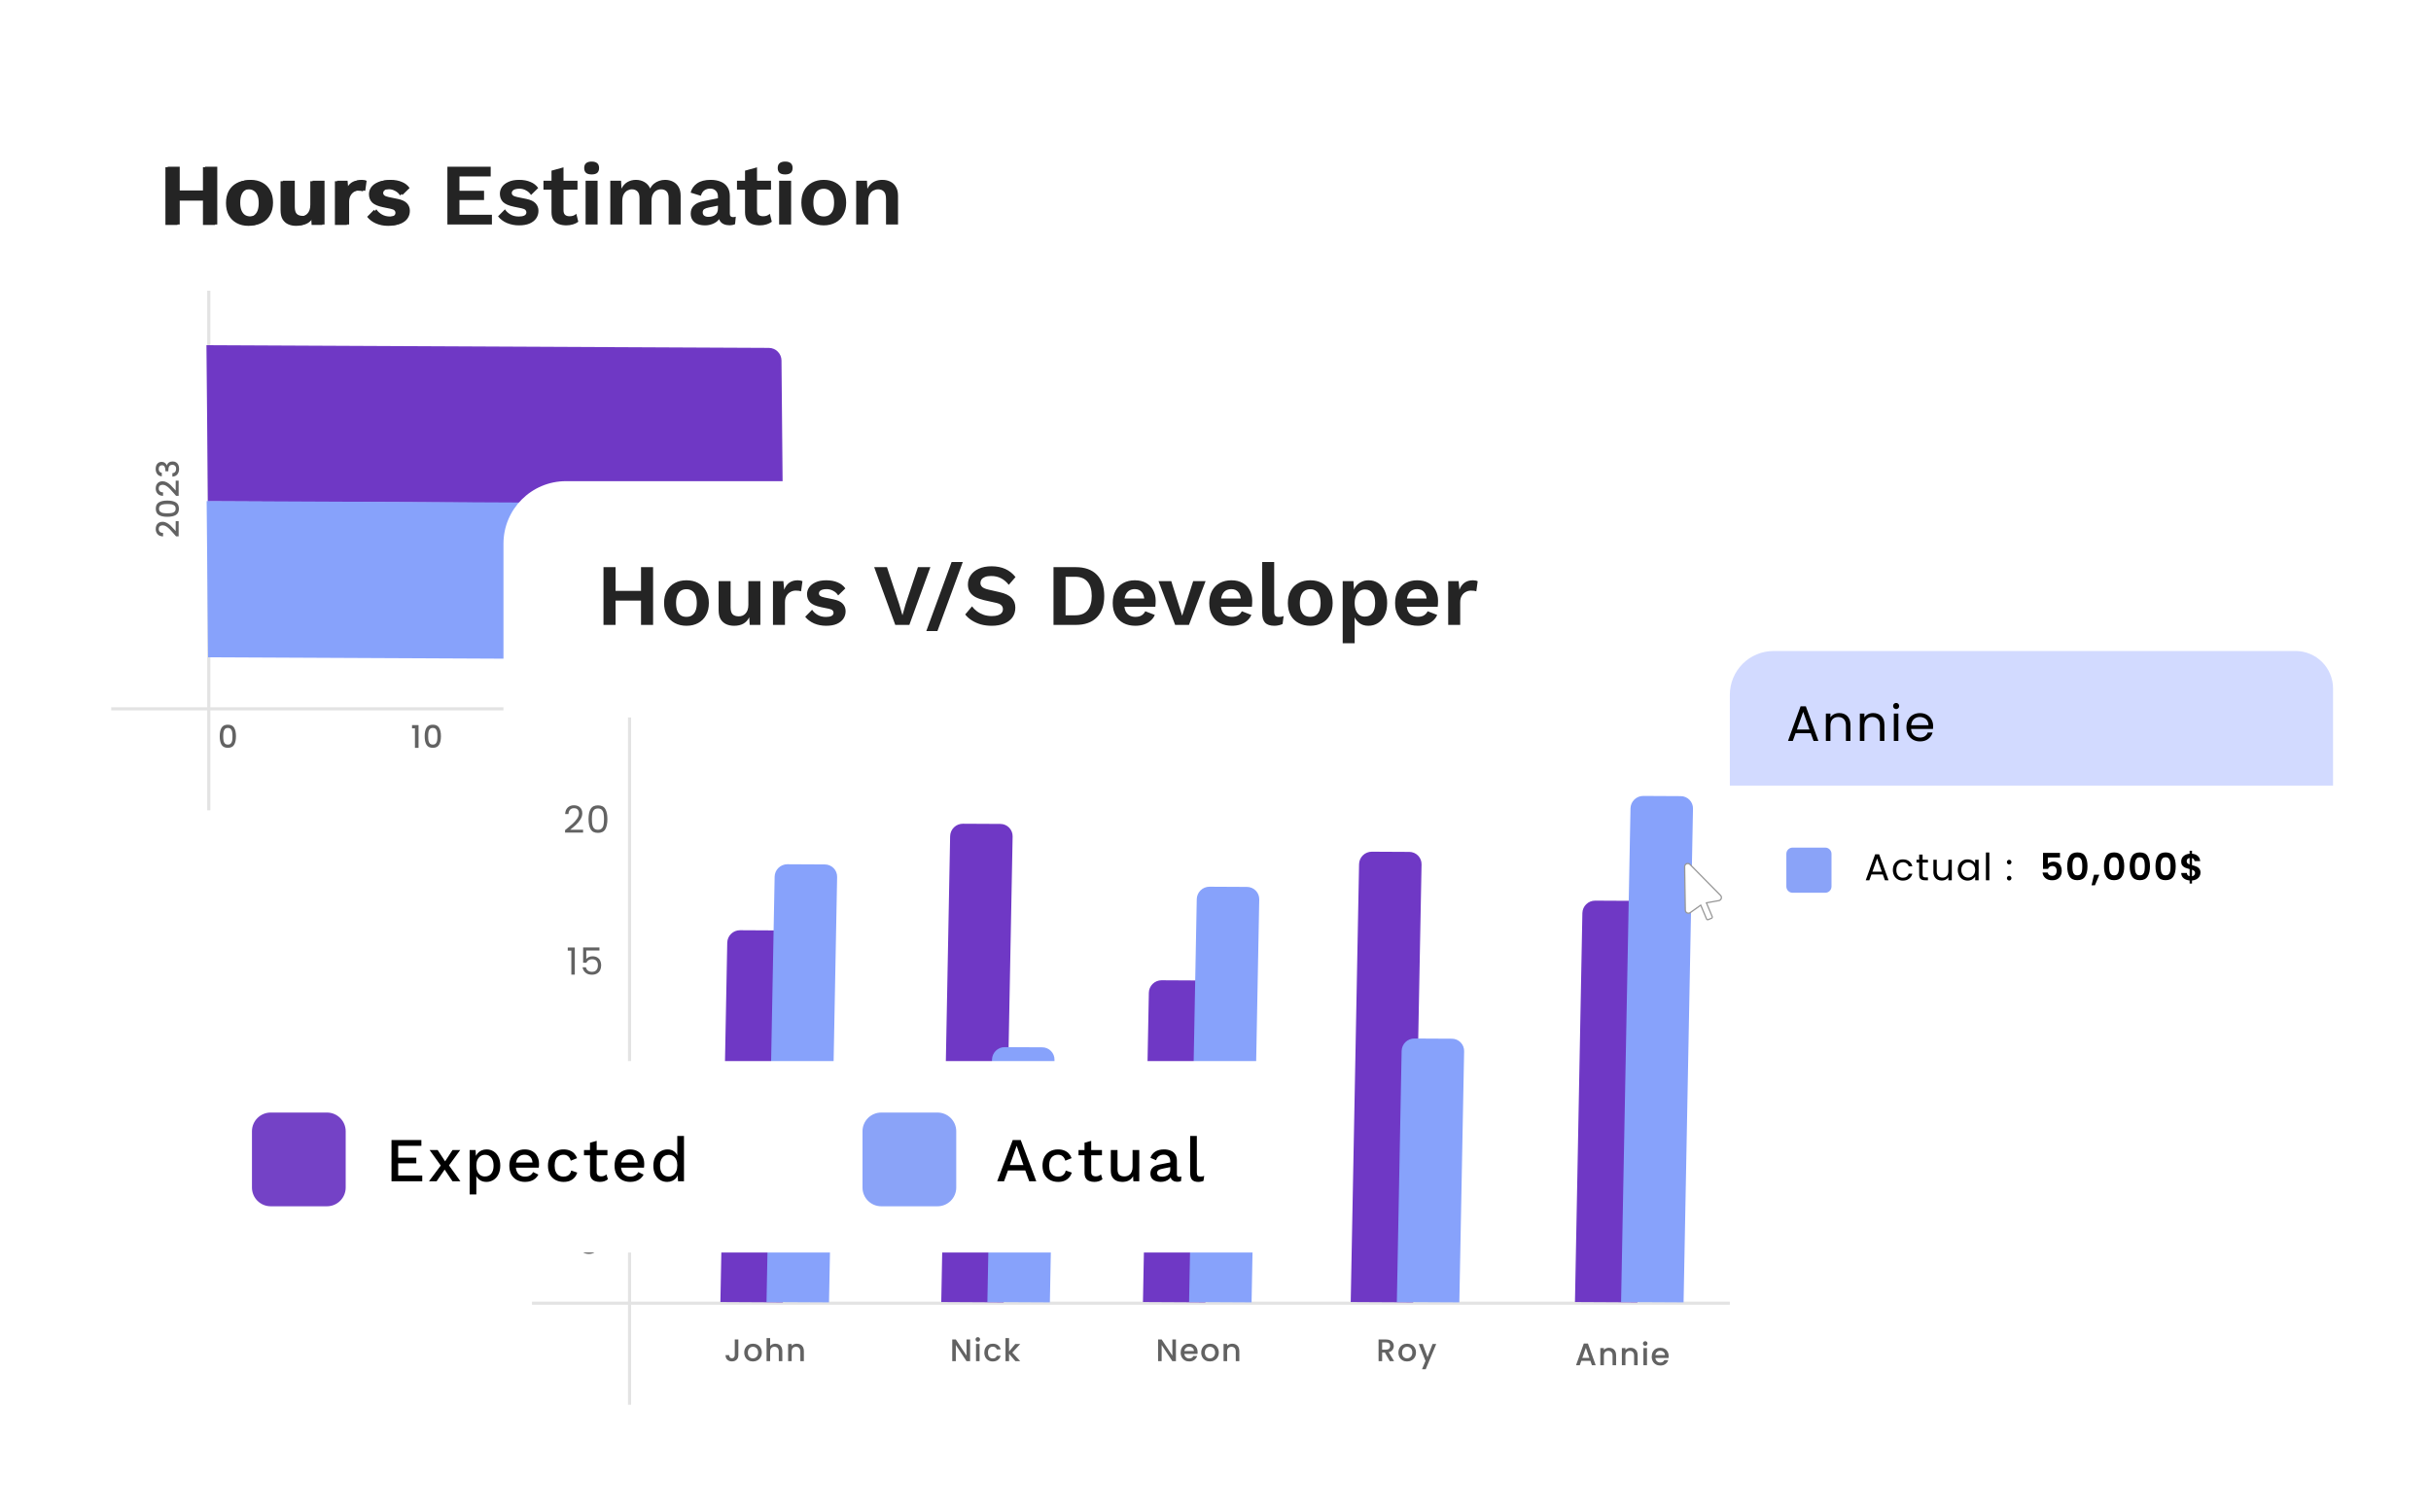 <svg width="389" height="242" viewBox="0 0 389 242" fill="none" xmlns="http://www.w3.org/2000/svg">
<g clip-path="url(#clip0_448_1898)">
<g filter="url(#filter0_d_448_1898)">
<path d="M187.906 15.754H23.977C19.559 15.754 15.977 19.336 15.977 23.754V125.865C15.977 130.283 19.559 133.865 23.977 133.865H187.906C192.324 133.865 195.906 130.283 195.906 125.865V23.754C195.906 19.336 192.324 15.754 187.906 15.754Z" fill="white"/>
</g>
<path d="M33.409 46.518V129.675M17.797 113.43H185.04" stroke="black" stroke-opacity="0.11" stroke-width="0.5"/>
<path d="M35.16 117.81C35.16 117.233 35.257 116.783 35.45 116.46C35.647 116.133 35.984 115.97 36.46 115.97C36.937 115.97 37.272 116.133 37.465 116.46C37.662 116.783 37.76 117.233 37.76 117.81C37.76 118.393 37.662 118.85 37.465 119.18C37.272 119.507 36.937 119.67 36.46 119.67C35.984 119.67 35.647 119.507 35.45 119.18C35.257 118.85 35.16 118.393 35.16 117.81ZM37.2 117.81C37.2 117.54 37.182 117.312 37.145 117.125C37.12 116.956 37.047 116.798 36.935 116.67C36.829 116.55 36.67 116.49 36.46 116.49C36.25 116.49 36.092 116.55 35.985 116.67C35.873 116.799 35.798 116.956 35.77 117.125C35.737 117.312 35.72 117.54 35.72 117.81C35.72 118.09 35.737 118.325 35.77 118.515C35.804 118.705 35.874 118.858 35.98 118.975C36.09 119.092 36.25 119.15 36.46 119.15C36.67 119.15 36.829 119.092 36.935 118.975C37.051 118.846 37.126 118.686 37.15 118.515C37.184 118.325 37.2 118.09 37.2 117.81ZM27.863 85.472C27.643 85.215 27.416 84.963 27.183 84.717C27.015 84.54 26.828 84.384 26.623 84.252C26.452 84.135 26.25 84.071 26.043 84.067C25.843 84.067 25.686 84.116 25.573 84.212C25.46 84.306 25.403 84.454 25.403 84.657C25.403 84.854 25.466 85.007 25.593 85.117C25.716 85.224 25.883 85.281 26.093 85.287V85.837C25.713 85.827 25.423 85.714 25.223 85.497C25.02 85.277 24.918 84.999 24.918 84.662C24.918 84.299 25.018 84.016 25.218 83.812C25.418 83.606 25.685 83.502 26.018 83.502C26.258 83.502 26.49 83.564 26.713 83.687C26.933 83.807 27.131 83.952 27.308 84.122C27.481 84.289 27.683 84.502 27.913 84.762L28.113 84.987V83.402H28.588V85.832H28.173L27.863 85.472ZM26.768 82.702C26.191 82.702 25.741 82.605 25.418 82.412C25.091 82.215 24.928 81.878 24.928 81.402C24.928 80.925 25.091 80.59 25.418 80.397C25.741 80.2 26.191 80.102 26.768 80.102C27.351 80.102 27.808 80.2 28.138 80.397C28.465 80.59 28.628 80.925 28.628 81.402C28.628 81.878 28.465 82.215 28.138 82.412C27.808 82.605 27.351 82.702 26.768 82.702ZM26.768 80.662C26.498 80.662 26.27 80.68 26.083 80.717C25.915 80.742 25.757 80.815 25.628 80.927C25.508 81.033 25.448 81.192 25.448 81.402C25.448 81.612 25.508 81.77 25.628 81.877C25.757 81.989 25.915 82.064 26.083 82.092C26.27 82.125 26.498 82.142 26.768 82.142C27.048 82.142 27.283 82.125 27.473 82.092C27.644 82.068 27.803 81.995 27.933 81.882C28.05 81.772 28.108 81.612 28.108 81.402C28.108 81.192 28.05 81.033 27.933 80.927C27.805 80.811 27.645 80.736 27.473 80.712C27.24 80.675 27.004 80.659 26.768 80.662ZM27.863 78.984C27.643 78.726 27.416 78.475 27.183 78.229C27.016 78.052 26.828 77.895 26.623 77.763C26.452 77.647 26.25 77.583 26.043 77.579C25.843 77.579 25.686 77.627 25.573 77.724C25.46 77.817 25.403 77.965 25.403 78.168C25.403 78.365 25.466 78.518 25.593 78.628C25.716 78.735 25.883 78.792 26.093 78.798V79.348C25.713 79.338 25.423 79.225 25.223 79.008C25.02 78.788 24.918 78.51 24.918 78.174C24.918 77.81 25.018 77.527 25.218 77.324C25.418 77.117 25.685 77.014 26.018 77.014C26.258 77.014 26.49 77.075 26.713 77.198C26.933 77.318 27.131 77.464 27.308 77.634C27.481 77.8 27.683 78.014 27.913 78.274L28.113 78.499V76.914H28.588V79.344H28.173L27.863 78.984ZM25.893 76.223C25.583 76.203 25.341 76.084 25.168 75.868C24.995 75.648 24.908 75.368 24.908 75.028C24.908 74.794 24.95 74.593 25.033 74.423C25.107 74.264 25.225 74.13 25.373 74.038C25.52 73.95 25.688 73.905 25.858 73.908C26.065 73.908 26.241 73.963 26.388 74.073C26.535 74.183 26.633 74.314 26.683 74.468H26.703C26.763 74.271 26.873 74.118 27.033 74.008C27.19 73.898 27.391 73.843 27.638 73.843C27.835 73.843 28.01 73.888 28.163 73.978C28.316 74.068 28.438 74.201 28.528 74.378C28.615 74.554 28.658 74.766 28.658 75.013C28.658 75.373 28.566 75.669 28.383 75.903C28.196 76.133 27.93 76.256 27.583 76.273V75.723C27.75 75.714 27.906 75.641 28.018 75.518C28.128 75.394 28.183 75.228 28.183 75.018C28.183 74.814 28.128 74.658 28.018 74.548C27.96 74.493 27.892 74.45 27.817 74.421C27.743 74.393 27.663 74.38 27.583 74.383C27.35 74.383 27.185 74.458 27.088 74.608C26.988 74.754 26.938 74.981 26.938 75.288V75.418H26.468V75.283C26.465 75.013 26.42 74.808 26.333 74.668C26.246 74.524 26.11 74.453 25.923 74.453C25.852 74.449 25.782 74.462 25.716 74.488C25.65 74.515 25.591 74.556 25.543 74.608C25.446 74.711 25.398 74.858 25.398 75.048C25.398 75.234 25.446 75.379 25.543 75.483C25.636 75.586 25.753 75.648 25.893 75.668V76.223ZM65.933 116.555V116.035H66.973V119.68H66.398V116.555H65.933ZM67.956 117.81C67.956 117.233 68.053 116.783 68.246 116.46C68.443 116.133 68.78 115.97 69.256 115.97C69.733 115.97 70.068 116.133 70.261 116.46C70.458 116.783 70.557 117.233 70.557 117.81C70.557 118.393 70.458 118.85 70.261 119.18C70.068 119.506 69.733 119.67 69.257 119.67C68.78 119.67 68.443 119.506 68.247 119.18C68.053 118.85 67.956 118.393 67.956 117.81ZM69.996 117.81C69.996 117.54 69.978 117.311 69.942 117.125C69.918 116.956 69.845 116.798 69.732 116.67C69.625 116.55 69.466 116.49 69.257 116.49C69.047 116.49 68.888 116.55 68.781 116.67C68.669 116.798 68.594 116.956 68.566 117.125C68.533 117.311 68.516 117.54 68.516 117.81C68.516 118.09 68.533 118.325 68.566 118.515C68.6 118.705 68.67 118.858 68.776 118.975C68.886 119.091 69.046 119.15 69.256 119.15C69.466 119.15 69.625 119.091 69.731 118.975C69.847 118.846 69.922 118.686 69.947 118.515C69.98 118.325 69.996 118.09 69.996 117.81ZM131.513 116.935C131.533 116.625 131.651 116.383 131.868 116.21C132.088 116.036 132.368 115.95 132.708 115.95C132.941 115.95 133.143 115.991 133.313 116.075C133.483 116.158 133.611 116.271 133.698 116.415C133.785 116.558 133.828 116.72 133.828 116.9C133.833 117.09 133.775 117.276 133.663 117.43C133.565 117.567 133.427 117.67 133.268 117.725V117.745C133.465 117.805 133.618 117.915 133.728 118.075C133.838 118.231 133.893 118.433 133.893 118.68C133.893 118.876 133.848 119.051 133.758 119.205C133.663 119.363 133.524 119.49 133.358 119.57C133.181 119.656 132.97 119.7 132.723 119.7C132.363 119.7 132.066 119.608 131.833 119.425C131.603 119.238 131.48 118.971 131.463 118.625H132.013C132.022 118.791 132.096 118.947 132.218 119.06C132.341 119.17 132.508 119.225 132.718 119.225C132.921 119.225 133.078 119.17 133.188 119.06C133.243 119.002 133.286 118.934 133.315 118.859C133.343 118.784 133.356 118.705 133.353 118.625C133.353 118.391 133.278 118.226 133.128 118.13C132.981 118.03 132.755 117.98 132.448 117.98H132.318V117.51H132.453C132.723 117.506 132.928 117.461 133.068 117.375C133.211 117.288 133.283 117.151 133.283 116.965C133.287 116.894 133.274 116.823 133.248 116.758C133.221 116.692 133.18 116.633 133.128 116.585C133.025 116.488 132.878 116.44 132.688 116.44C132.501 116.44 132.356 116.488 132.253 116.585C132.151 116.675 132.086 116.8 132.068 116.935H131.513ZM134.692 117.81C134.692 117.233 134.788 116.783 134.982 116.46C135.178 116.133 135.515 115.97 135.992 115.97C136.468 115.97 136.803 116.133 136.997 116.46C137.193 116.783 137.292 117.233 137.292 117.81C137.292 118.393 137.193 118.85 136.997 119.18C136.803 119.506 136.468 119.67 135.992 119.67C135.515 119.67 135.178 119.506 134.982 119.18C134.788 118.85 134.692 118.393 134.692 117.81ZM136.732 117.81C136.732 117.54 136.713 117.311 136.677 117.125C136.652 116.956 136.579 116.798 136.467 116.67C136.36 116.55 136.202 116.49 135.992 116.49C135.782 116.49 135.623 116.55 135.517 116.67C135.404 116.798 135.33 116.956 135.302 117.125C135.268 117.311 135.252 117.54 135.252 117.81C135.252 118.09 135.268 118.325 135.302 118.515C135.335 118.705 135.405 118.858 135.512 118.975C135.622 119.091 135.782 119.15 135.992 119.15C136.202 119.15 136.36 119.091 136.467 118.975C136.583 118.846 136.657 118.686 136.682 118.515C136.715 118.325 136.732 118.09 136.732 117.81ZM98.522 118.905C98.842 118.628 99.094 118.401 99.277 118.225C99.454 118.057 99.61 117.869 99.742 117.665C99.865 117.471 99.927 117.278 99.927 117.085C99.927 116.885 99.879 116.728 99.782 116.615C99.689 116.501 99.54 116.445 99.337 116.445C99.14 116.445 98.987 116.508 98.877 116.635C98.77 116.758 98.714 116.925 98.707 117.135H98.157C98.167 116.755 98.28 116.465 98.497 116.265C98.717 116.061 98.995 115.96 99.332 115.96C99.695 115.96 99.979 116.06 100.182 116.26C100.389 116.46 100.492 116.726 100.492 117.06C100.492 117.3 100.43 117.531 100.307 117.755C100.187 117.975 100.042 118.173 99.872 118.35C99.705 118.523 99.492 118.725 99.232 118.955L99.007 119.155H100.592V119.63H98.162V119.215L98.522 118.905ZM101.293 117.81C101.293 117.233 101.389 116.783 101.583 116.46C101.779 116.133 102.116 115.97 102.593 115.97C103.069 115.97 103.404 116.133 103.598 116.46C103.794 116.783 103.893 117.233 103.893 117.81C103.893 118.393 103.794 118.85 103.598 119.18C103.404 119.506 103.069 119.67 102.593 119.67C102.116 119.67 101.779 119.506 101.583 119.18C101.389 118.85 101.293 118.393 101.293 117.81ZM103.333 117.81C103.333 117.54 103.314 117.311 103.278 117.125C103.253 116.956 103.18 116.798 103.068 116.67C102.961 116.55 102.803 116.49 102.593 116.49C102.383 116.49 102.224 116.55 102.118 116.67C102.005 116.798 101.931 116.956 101.903 117.125C101.869 117.311 101.853 117.54 101.853 117.81C101.853 118.09 101.869 118.325 101.903 118.515C101.936 118.705 102.006 118.858 102.113 118.975C102.223 119.091 102.383 119.15 102.593 119.15C102.803 119.15 102.961 119.091 103.068 118.975C103.184 118.846 103.258 118.686 103.283 118.515C103.316 118.325 103.333 118.09 103.333 117.81ZM165.371 119.573V119.143L167.051 116.733H167.741V119.078H168.206V119.573H167.741V120.333H167.181V119.573H165.371ZM167.206 117.313L166.026 119.078H167.206V117.313ZM168.878 118.463C168.878 117.886 168.975 117.436 169.168 117.113C169.365 116.786 169.701 116.623 170.178 116.623C170.655 116.623 170.99 116.786 171.183 117.113C171.38 117.436 171.478 117.886 171.478 118.463C171.478 119.046 171.38 119.503 171.183 119.833C170.99 120.16 170.655 120.323 170.178 120.323C169.701 120.323 169.365 120.16 169.168 119.833C168.975 119.503 168.878 119.046 168.878 118.463ZM170.918 118.463C170.918 118.193 170.9 117.965 170.863 117.778C170.839 117.609 170.766 117.451 170.653 117.323C170.546 117.203 170.388 117.143 170.178 117.143C169.968 117.143 169.81 117.203 169.703 117.323C169.591 117.452 169.516 117.609 169.488 117.778C169.455 117.965 169.438 118.193 169.438 118.463C169.438 118.743 169.455 118.978 169.488 119.168C169.521 119.358 169.591 119.511 169.698 119.628C169.808 119.745 169.968 119.803 170.178 119.803C170.388 119.803 170.546 119.745 170.653 119.628C170.769 119.499 170.844 119.339 170.868 119.168C170.901 118.978 170.918 118.743 170.918 118.463Z" fill="#626262"/>
<path d="M123.034 55.672C123.567 55.676 124.076 55.889 124.454 56.265C124.831 56.641 125.046 57.15 125.052 57.682L125.244 78.681C125.247 78.943 125.198 79.202 125.1 79.445C125.001 79.687 124.856 79.907 124.671 80.092C124.486 80.278 124.267 80.424 124.025 80.524C123.783 80.623 123.524 80.673 123.262 80.671L33.263 80.243L33.035 55.243L123.034 55.672Z" fill="#6F38C5"/>
<path d="M159.397 80.783C159.93 80.787 160.44 80.999 160.817 81.375C161.195 81.751 161.409 82.26 161.415 82.793L161.607 103.792C161.61 104.053 161.561 104.312 161.463 104.555C161.365 104.797 161.219 105.017 161.035 105.202C160.85 105.388 160.631 105.534 160.389 105.634C160.147 105.733 159.888 105.784 159.626 105.782L33.296 105.181L33.068 80.181L159.397 80.783Z" fill="#87A2FB"/>
<path d="M34.766 26.681V35.922H32.834V26.681H34.766ZM28.76 26.681V35.922H26.828V26.681H28.76ZM33.842 30.476V32.029H27.794V30.476H33.842ZM40.105 28.782C40.815 28.782 41.435 28.927 41.967 29.215C42.509 29.506 42.929 29.921 43.227 30.462C43.535 31.003 43.689 31.657 43.689 32.422C43.689 33.178 43.535 33.831 43.227 34.382C42.939 34.912 42.501 35.346 41.967 35.627C41.435 35.917 40.815 36.062 40.105 36.062C39.405 36.062 38.785 35.916 38.243 35.627C37.707 35.344 37.265 34.911 36.969 34.382C36.671 33.831 36.521 33.178 36.521 32.422C36.521 31.657 36.671 31.003 36.969 30.462C37.265 29.932 37.707 29.499 38.243 29.215C38.785 28.925 39.405 28.782 40.105 28.782ZM40.105 30.209C39.751 30.209 39.447 30.294 39.195 30.462C38.953 30.62 38.765 30.863 38.635 31.189C38.505 31.517 38.439 31.927 38.439 32.422C38.439 32.916 38.505 33.328 38.635 33.654C38.765 33.98 38.953 34.227 39.195 34.395C39.447 34.554 39.751 34.633 40.105 34.633C40.451 34.633 40.745 34.553 40.987 34.395C41.239 34.227 41.431 33.98 41.561 33.654C41.691 33.328 41.757 32.916 41.757 32.422C41.757 31.927 41.692 31.517 41.561 31.189C41.431 30.863 41.239 30.619 40.987 30.462C40.745 30.294 40.451 30.209 40.105 30.209ZM47.73 36.062C47.264 36.062 46.844 35.977 46.47 35.809C46.097 35.641 45.784 35.363 45.574 35.011C45.359 34.639 45.252 34.157 45.252 33.569V28.922H47.17V33.108C47.17 33.648 47.282 34.028 47.506 34.242C47.73 34.447 48.052 34.55 48.472 34.55C48.668 34.55 48.859 34.517 49.046 34.452C49.232 34.377 49.4 34.262 49.536 34.115C49.686 33.965 49.802 33.776 49.886 33.541C49.97 33.3 50.012 33.014 50.012 32.688V28.922H51.93V35.922H50.222L50.152 34.703C49.919 35.17 49.597 35.516 49.186 35.739C48.785 35.955 48.3 36.062 47.73 36.062ZM53.948 35.922V28.922H55.614L55.74 30.294C55.927 29.808 56.198 29.436 56.552 29.174C56.916 28.913 57.369 28.782 57.91 28.782C58.07 28.782 58.214 28.796 58.344 28.823C58.475 28.852 58.582 28.89 58.666 28.936L58.442 30.546C58.329 30.503 58.212 30.475 58.092 30.462C57.92 30.44 57.747 30.431 57.574 30.433C57.294 30.433 57.024 30.503 56.762 30.643C56.492 30.782 56.269 30.996 56.118 31.259C55.95 31.529 55.866 31.875 55.866 32.295V35.922H53.948ZM62.477 36.062C61.809 36.07 61.147 35.941 60.531 35.684C59.979 35.452 59.493 35.086 59.117 34.62L60.223 33.499C60.447 33.836 60.746 34.111 61.119 34.325C61.492 34.541 61.936 34.648 62.449 34.648C62.813 34.648 63.102 34.596 63.317 34.493C63.541 34.382 63.653 34.209 63.653 33.975C63.655 33.905 63.642 33.836 63.615 33.77C63.589 33.706 63.549 33.647 63.499 33.597C63.396 33.486 63.191 33.398 62.883 33.331L61.651 33.08C60.839 32.911 60.261 32.66 59.915 32.324C59.579 31.979 59.411 31.535 59.411 30.994C59.411 30.61 59.523 30.252 59.747 29.916C59.98 29.579 60.326 29.308 60.783 29.104C61.24 28.889 61.81 28.782 62.491 28.782C63.191 28.782 63.798 28.893 64.311 29.117C64.808 29.312 65.236 29.648 65.543 30.084L64.395 31.203C64.199 30.885 63.918 30.628 63.583 30.462C63.266 30.287 62.909 30.195 62.547 30.195C62.32 30.191 62.094 30.219 61.875 30.279C61.716 30.319 61.571 30.402 61.455 30.517C61.408 30.565 61.372 30.622 61.348 30.685C61.324 30.748 61.312 30.814 61.315 30.881C61.315 31.032 61.38 31.162 61.511 31.273C61.641 31.377 61.88 31.465 62.225 31.54L63.653 31.834C64.343 31.974 64.838 32.212 65.137 32.547C65.435 32.871 65.595 33.298 65.585 33.737C65.585 34.185 65.464 34.587 65.221 34.941C64.988 35.286 64.638 35.562 64.171 35.767C63.714 35.964 63.149 36.062 62.477 36.062ZM71.59 35.922V26.681H78.52V28.235H73.522V30.532H77.456V32.016H73.522V34.367H78.716V35.922H71.59ZM83.053 36.062C82.385 36.07 81.723 35.941 81.107 35.684C80.555 35.452 80.069 35.086 79.693 34.62L80.8 33.501C81.024 33.837 81.323 34.111 81.696 34.327C82.07 34.541 82.513 34.648 83.026 34.648C83.39 34.648 83.679 34.597 83.894 34.495C84.118 34.383 84.23 34.209 84.23 33.977C84.232 33.906 84.219 33.837 84.192 33.772C84.166 33.706 84.126 33.648 84.076 33.599C83.973 33.486 83.768 33.398 83.46 33.333L82.228 33.081C81.416 32.913 80.838 32.66 80.492 32.325C80.156 31.98 79.988 31.537 79.988 30.994C79.988 30.611 80.1 30.253 80.324 29.916C80.558 29.581 80.903 29.309 81.36 29.105C81.818 28.89 82.387 28.782 83.068 28.782C83.768 28.782 84.375 28.895 84.888 29.119C85.385 29.313 85.813 29.649 86.12 30.084L84.972 31.204C84.776 30.886 84.495 30.629 84.16 30.462C83.843 30.288 83.486 30.196 83.124 30.197C82.897 30.192 82.671 30.22 82.452 30.28C82.293 30.32 82.148 30.403 82.032 30.518C81.985 30.566 81.949 30.623 81.925 30.686C81.9 30.749 81.889 30.816 81.892 30.883C81.892 31.032 81.958 31.163 82.088 31.274C82.218 31.378 82.457 31.466 82.802 31.541L84.23 31.834C84.92 31.974 85.416 32.212 85.714 32.548C86.012 32.872 86.172 33.299 86.162 33.739C86.162 34.187 86.041 34.589 85.798 34.943C85.565 35.288 85.215 35.562 84.748 35.769C84.291 35.965 83.726 36.062 83.054 36.062L83.053 36.062ZM90.169 26.779V33.639C90.169 33.975 90.253 34.222 90.421 34.382C90.598 34.532 90.836 34.605 91.135 34.605C91.377 34.605 91.583 34.574 91.751 34.508C91.928 34.432 92.087 34.336 92.227 34.214L92.535 35.487C92.284 35.679 91.999 35.821 91.695 35.907C91.35 36.011 90.992 36.063 90.631 36.062C90.164 36.062 89.749 35.992 89.385 35.852C89.042 35.721 88.748 35.486 88.545 35.179C88.349 34.871 88.251 34.462 88.251 33.947V27.311L90.169 26.779ZM92.409 28.922V30.349H86.963V28.922H92.409ZM94.672 27.913C94.271 27.913 93.972 27.829 93.776 27.662C93.58 27.485 93.482 27.227 93.482 26.892C93.482 26.547 93.58 26.29 93.776 26.122C93.972 25.945 94.271 25.855 94.672 25.855C95.074 25.855 95.372 25.945 95.568 26.122C95.764 26.29 95.862 26.547 95.862 26.892C95.862 27.227 95.764 27.485 95.568 27.662C95.372 27.829 95.074 27.913 94.672 27.913ZM95.624 28.922V35.922H93.706V28.922H95.624ZM97.657 35.922V28.922H99.379L99.449 30.181C99.683 29.715 100 29.364 100.401 29.131C100.812 28.898 101.265 28.782 101.759 28.782C102.263 28.782 102.716 28.898 103.117 29.131C103.528 29.364 103.836 29.71 104.041 30.168C104.191 29.86 104.391 29.602 104.643 29.398C104.895 29.192 105.175 29.038 105.483 28.936C105.791 28.834 106.104 28.782 106.421 28.782C106.879 28.782 107.294 28.875 107.667 29.061C108.05 29.248 108.353 29.529 108.577 29.901C108.801 30.274 108.913 30.752 108.913 31.329V35.922H106.995V31.707C106.995 31.195 106.883 30.831 106.659 30.616C106.435 30.401 106.146 30.294 105.791 30.294C105.511 30.294 105.25 30.363 105.007 30.503C104.774 30.643 104.587 30.854 104.447 31.134C104.317 31.404 104.251 31.744 104.251 32.156V35.922H102.333V31.707C102.333 31.195 102.217 30.831 101.983 30.616C101.759 30.401 101.47 30.294 101.115 30.294C100.873 30.294 100.63 30.36 100.387 30.489C100.154 30.619 99.958 30.826 99.799 31.105C99.65 31.386 99.575 31.755 99.575 32.212V35.922H97.657ZM114.882 31.456C114.882 31.055 114.765 30.741 114.532 30.517C114.308 30.294 114.009 30.181 113.636 30.181C113.313 30.175 112.995 30.268 112.726 30.448C112.464 30.625 112.273 30.919 112.152 31.329L110.514 30.826C110.665 30.22 111.034 29.692 111.55 29.341C112.091 28.968 112.814 28.782 113.72 28.782C114.336 28.782 114.872 28.88 115.33 29.076C115.764 29.244 116.136 29.542 116.394 29.93C116.655 30.312 116.786 30.794 116.786 31.372V34.214C116.786 34.569 116.954 34.745 117.29 34.745C117.448 34.745 117.598 34.722 117.738 34.675L117.626 35.865C117.383 35.986 117.08 36.047 116.716 36.047C116.389 36.047 116.095 35.992 115.834 35.88C115.583 35.776 115.369 35.601 115.218 35.376C115.068 35.142 114.994 34.852 114.994 34.508V34.452L115.33 34.395C115.279 34.741 115.117 35.06 114.868 35.306C114.616 35.548 114.308 35.736 113.944 35.865C113.589 35.995 113.22 36.062 112.838 36.062C112.362 36.062 111.951 35.992 111.606 35.852C111.282 35.72 111.005 35.496 110.808 35.208C110.621 34.928 110.528 34.583 110.528 34.172C110.528 33.648 110.696 33.224 111.032 32.898C111.368 32.562 111.848 32.334 112.474 32.212L115.106 31.68L115.092 32.87L113.412 33.206C113.094 33.272 112.852 33.359 112.684 33.471C112.525 33.575 112.446 33.748 112.446 33.989C112.446 34.222 112.53 34.4 112.698 34.522C112.875 34.642 113.085 34.703 113.328 34.703C113.524 34.703 113.715 34.681 113.902 34.633C114.088 34.587 114.256 34.513 114.406 34.41C114.555 34.307 114.672 34.167 114.756 33.989C114.84 33.812 114.882 33.597 114.882 33.346V31.456ZM121.135 26.779V33.639C121.135 33.975 121.219 34.222 121.387 34.382C121.565 34.532 121.803 34.605 122.101 34.605C122.344 34.605 122.549 34.574 122.717 34.508C122.895 34.432 123.053 34.336 123.193 34.214L123.501 35.487C123.25 35.679 122.965 35.821 122.661 35.907C122.325 36.011 121.971 36.062 121.597 36.062C121.131 36.062 120.715 35.992 120.351 35.852C120.008 35.72 119.714 35.485 119.511 35.179C119.315 34.871 119.217 34.462 119.217 33.947V27.311L121.135 26.779ZM123.375 28.922V30.349H117.929V28.922H123.375ZM125.639 27.913C125.238 27.913 124.939 27.829 124.743 27.662C124.547 27.485 124.449 27.227 124.449 26.892C124.449 26.547 124.547 26.29 124.743 26.122C124.939 25.945 125.238 25.855 125.639 25.855C126.04 25.855 126.339 25.945 126.535 26.122C126.731 26.29 126.829 26.547 126.829 26.892C126.829 27.227 126.731 27.485 126.535 27.662C126.339 27.829 126.04 27.913 125.639 27.913ZM126.591 28.922V35.922H124.673V28.922H126.591ZM131.816 28.782C132.526 28.782 133.146 28.927 133.678 29.215C134.22 29.506 134.64 29.921 134.938 30.462C135.246 31.003 135.4 31.657 135.4 32.422C135.4 33.178 135.246 33.831 134.938 34.382C134.651 34.912 134.212 35.346 133.678 35.627C133.146 35.917 132.526 36.062 131.816 36.062C131.116 36.062 130.496 35.916 129.954 35.627C129.418 35.343 128.976 34.911 128.68 34.382C128.382 33.831 128.232 33.178 128.232 32.422C128.232 31.657 128.382 31.003 128.68 30.462C128.976 29.932 129.418 29.5 129.954 29.215C130.496 28.925 131.116 28.782 131.816 28.782ZM131.816 30.209C131.462 30.209 131.158 30.294 130.906 30.462C130.664 30.62 130.477 30.863 130.346 31.189C130.216 31.517 130.15 31.927 130.15 32.422C130.15 32.916 130.216 33.328 130.346 33.654C130.477 33.98 130.664 34.227 130.906 34.395C131.158 34.554 131.462 34.633 131.816 34.633C132.162 34.633 132.456 34.553 132.698 34.395C132.962 34.213 133.162 33.954 133.272 33.654C133.403 33.328 133.468 32.916 133.468 32.422C133.468 31.927 133.403 31.517 133.272 31.189C133.142 30.863 132.95 30.619 132.698 30.462C132.456 30.294 132.162 30.209 131.816 30.209ZM137.005 35.922V28.922H138.727L138.839 31.021L138.601 30.797C138.713 30.34 138.89 29.968 139.133 29.677C139.376 29.378 139.67 29.154 140.015 29.006C140.37 28.855 140.757 28.782 141.177 28.782C141.662 28.782 142.092 28.875 142.465 29.061C142.848 29.248 143.146 29.532 143.361 29.916C143.585 30.288 143.697 30.761 143.697 31.329V35.922H141.779V31.875C141.779 31.279 141.662 30.867 141.429 30.643C141.196 30.41 140.892 30.294 140.519 30.294C140.258 30.294 140.001 30.36 139.749 30.489C139.506 30.61 139.306 30.811 139.147 31.091C138.998 31.372 138.923 31.744 138.923 32.212V35.922H137.005Z" fill="#242424"/>
<g filter="url(#filter1_d_448_1898)">
<path d="M279.312 76.998H90.564C85.042 76.998 80.564 81.475 80.564 86.998V216.754C80.564 222.277 85.042 226.754 90.564 226.754H279.312C284.835 226.754 289.312 222.277 289.312 216.754V86.998C289.312 81.475 284.835 76.998 279.312 76.998Z" fill="white"/>
</g>
<path d="M100.737 114.813V224.789M85.124 208.543H276.805" stroke="black" stroke-opacity="0.11" stroke-width="0.5"/>
<path d="M118.149 214.348V216.853C118.149 217.163 118.054 217.408 117.864 217.588C117.677 217.768 117.431 217.858 117.124 217.858C116.817 217.858 116.569 217.768 116.379 217.588C116.192 217.408 116.099 217.163 116.099 216.853H116.674C116.67 216.984 116.711 217.113 116.789 217.218C116.866 217.308 116.977 217.353 117.124 217.353C117.271 217.353 117.382 217.308 117.459 217.218C117.539 217.114 117.58 216.985 117.574 216.853V214.348H118.149ZM120.471 217.868C120.211 217.868 119.976 217.809 119.766 217.693C119.558 217.575 119.387 217.402 119.271 217.193C119.148 216.963 119.086 216.705 119.091 216.443C119.091 216.163 119.153 215.914 119.276 215.698C119.4 215.481 119.568 215.314 119.781 215.198C119.995 215.081 120.233 215.023 120.496 215.023C120.76 215.023 120.998 215.081 121.211 215.198C121.425 215.314 121.593 215.481 121.716 215.698C121.84 215.914 121.901 216.163 121.901 216.443C121.901 216.723 121.838 216.971 121.711 217.188C121.585 217.404 121.411 217.573 121.191 217.693C120.969 217.811 120.722 217.871 120.471 217.868ZM120.471 217.373C120.614 217.374 120.756 217.338 120.881 217.268C121.014 217.195 121.123 217.086 121.196 216.953C121.276 216.813 121.316 216.643 121.316 216.443C121.316 216.243 121.278 216.074 121.201 215.938C121.132 215.806 121.026 215.696 120.896 215.623C120.771 215.553 120.629 215.517 120.486 215.518C120.341 215.513 120.197 215.55 120.072 215.625C119.947 215.699 119.846 215.808 119.781 215.938C119.703 216.095 119.665 216.268 119.671 216.443C119.671 216.739 119.746 216.969 119.896 217.133C120.05 217.293 120.241 217.373 120.471 217.373ZM124.09 215.023C124.3 215.023 124.487 215.068 124.65 215.158C124.817 215.248 124.947 215.381 125.04 215.558C125.137 215.734 125.185 215.948 125.185 216.198V217.823H124.62V216.283C124.62 216.036 124.558 215.848 124.435 215.718C124.312 215.584 124.143 215.518 123.93 215.518C123.836 215.514 123.741 215.529 123.654 215.564C123.566 215.598 123.486 215.651 123.42 215.718C123.297 215.848 123.235 216.036 123.235 216.283V217.823H122.665V214.123H123.235V215.388C123.333 215.27 123.458 215.178 123.6 215.118C123.75 215.054 123.913 215.023 124.09 215.023ZM127.502 215.023C127.719 215.023 127.912 215.068 128.082 215.158C128.255 215.248 128.39 215.381 128.487 215.558C128.584 215.734 128.632 215.948 128.632 216.198V217.823H128.067V216.283C128.067 216.036 128.005 215.848 127.882 215.718C127.759 215.584 127.59 215.518 127.377 215.518C127.283 215.514 127.188 215.529 127.101 215.564C127.013 215.598 126.933 215.651 126.867 215.718C126.744 215.848 126.682 216.036 126.682 216.283V217.823H126.112V215.068H126.682V215.383C126.777 215.268 126.899 215.177 127.037 215.118C127.184 215.054 127.339 215.023 127.502 215.023ZM155.231 217.823H154.661L152.946 215.228V217.823H152.376V214.343H152.946L154.661 216.933V214.343H155.231V217.823ZM156.469 214.703C156.421 214.704 156.373 214.696 156.328 214.678C156.283 214.66 156.243 214.633 156.209 214.598C156.175 214.564 156.148 214.524 156.13 214.479C156.112 214.434 156.103 214.386 156.104 214.338C156.104 214.234 156.139 214.148 156.209 214.078C156.243 214.044 156.283 214.017 156.328 213.999C156.373 213.981 156.421 213.972 156.469 213.973C156.569 213.973 156.654 214.008 156.724 214.078C156.794 214.148 156.829 214.234 156.829 214.338C156.829 214.441 156.794 214.528 156.724 214.598C156.691 214.632 156.651 214.659 156.607 214.677C156.563 214.695 156.516 214.704 156.469 214.703ZM156.749 215.068V217.823H156.179V215.068H156.749ZM157.508 216.443C157.508 216.159 157.564 215.911 157.678 215.698C157.794 215.481 157.954 215.314 158.158 215.198C158.361 215.081 158.594 215.023 158.858 215.023C159.191 215.023 159.466 215.103 159.683 215.263C159.903 215.419 160.051 215.644 160.128 215.938H159.513C159.469 215.809 159.385 215.697 159.273 215.618C159.15 215.538 159.005 215.498 158.858 215.503C158.752 215.499 158.646 215.52 158.549 215.563C158.452 215.606 158.366 215.671 158.298 215.753C158.161 215.916 158.093 216.146 158.093 216.443C158.093 216.739 158.161 216.971 158.298 217.138C158.438 217.304 158.624 217.388 158.858 217.388C159.188 217.388 159.406 217.243 159.513 216.953H160.128C160.048 217.233 159.898 217.456 159.678 217.623C159.458 217.786 159.184 217.868 158.858 217.868C158.594 217.868 158.361 217.809 158.158 217.693C157.955 217.574 157.789 217.401 157.678 217.193C157.561 216.961 157.502 216.703 157.508 216.443ZM161.986 216.448L163.256 217.823H162.486L161.466 216.638V217.823H160.896V214.123H161.466V216.273L162.466 215.068H163.256L161.986 216.448ZM222.4 217.823L221.6 216.433H221.165V217.823H220.595V214.348H221.795C222.062 214.348 222.287 214.394 222.47 214.488C222.643 214.569 222.788 214.699 222.885 214.863C222.979 215.019 223.025 215.194 223.025 215.388C223.025 215.614 222.959 215.821 222.825 216.008C222.695 216.191 222.494 216.316 222.22 216.383L223.08 217.823H222.4ZM221.165 215.978H221.795C222.009 215.978 222.169 215.924 222.275 215.818C222.331 215.762 222.374 215.695 222.403 215.621C222.431 215.547 222.444 215.467 222.44 215.388C222.44 215.208 222.387 215.068 222.28 214.968C222.174 214.864 222.012 214.813 221.795 214.813H221.165V215.978ZM225.15 217.868C224.89 217.868 224.655 217.809 224.445 217.693C224.237 217.575 224.066 217.402 223.95 217.193C223.827 216.963 223.765 216.705 223.77 216.443C223.77 216.163 223.831 215.914 223.955 215.698C224.078 215.481 224.246 215.314 224.46 215.198C224.673 215.081 224.911 215.023 225.175 215.023C225.438 215.023 225.676 215.081 225.89 215.198C226.103 215.314 226.271 215.481 226.395 215.698C226.518 215.914 226.58 216.163 226.58 216.443C226.58 216.723 226.516 216.971 226.39 217.188C226.263 217.404 226.09 217.573 225.87 217.693C225.648 217.811 225.401 217.871 225.15 217.868ZM225.15 217.373C225.293 217.374 225.435 217.338 225.56 217.268C225.693 217.195 225.802 217.086 225.875 216.953C225.955 216.813 225.995 216.643 225.995 216.443C225.995 216.243 225.956 216.074 225.88 215.938C225.811 215.806 225.705 215.697 225.575 215.623C225.45 215.554 225.308 215.518 225.165 215.518C225.022 215.517 224.88 215.553 224.755 215.623C224.628 215.697 224.525 215.806 224.46 215.938C224.386 216.074 224.35 216.243 224.35 216.443C224.35 216.739 224.425 216.969 224.575 217.133C224.728 217.293 224.92 217.373 225.15 217.373ZM229.823 215.068L228.133 219.118H227.543L228.103 217.778L227.018 215.068H227.653L228.428 217.168L229.233 215.068H229.823ZM188.167 217.823H187.597L185.882 215.228V217.823H185.312V214.343H185.882L187.597 216.933V214.343H188.167V217.823ZM191.641 216.378C191.641 216.481 191.634 216.574 191.621 216.658H189.516C189.532 216.878 189.614 217.054 189.761 217.188C189.907 217.321 190.087 217.388 190.301 217.388C190.607 217.388 190.824 217.259 190.951 217.003H191.566C191.484 217.254 191.324 217.473 191.111 217.628C190.894 217.788 190.624 217.868 190.301 217.868C190.037 217.868 189.801 217.809 189.591 217.693C189.385 217.574 189.216 217.401 189.101 217.193C188.981 216.962 188.921 216.704 188.926 216.443C188.926 216.159 188.982 215.911 189.096 215.698C189.212 215.481 189.374 215.314 189.581 215.198C189.791 215.081 190.031 215.023 190.301 215.023C190.561 215.023 190.792 215.079 190.996 215.193C191.197 215.304 191.362 215.471 191.471 215.673C191.584 215.876 191.641 216.111 191.641 216.378ZM191.046 216.198C191.048 216.103 191.029 216.008 190.99 215.921C190.951 215.833 190.893 215.756 190.821 215.693C190.669 215.565 190.475 215.497 190.276 215.503C190.089 215.499 189.909 215.567 189.771 215.693C189.627 215.824 189.537 216.004 189.521 216.198H191.046ZM193.597 217.868C193.337 217.868 193.102 217.809 192.892 217.693C192.684 217.575 192.513 217.402 192.397 217.193C192.274 216.963 192.212 216.705 192.217 216.443C192.217 216.163 192.278 215.914 192.402 215.698C192.525 215.481 192.693 215.314 192.907 215.198C193.12 215.081 193.358 215.023 193.622 215.023C193.885 215.023 194.123 215.081 194.337 215.198C194.55 215.314 194.718 215.481 194.842 215.698C194.965 215.914 195.027 216.163 195.027 216.443C195.027 216.723 194.963 216.971 194.837 217.188C194.71 217.404 194.537 217.573 194.317 217.693C194.095 217.811 193.848 217.871 193.597 217.868ZM193.597 217.373C193.74 217.374 193.882 217.338 194.007 217.268C194.14 217.195 194.249 217.086 194.322 216.953C194.402 216.813 194.442 216.643 194.442 216.443C194.442 216.243 194.403 216.074 194.327 215.938C194.258 215.806 194.152 215.697 194.022 215.623C193.897 215.554 193.755 215.518 193.612 215.518C193.469 215.517 193.327 215.553 193.202 215.623C193.075 215.697 192.972 215.806 192.907 215.938C192.833 216.074 192.797 216.243 192.797 216.443C192.797 216.739 192.872 216.969 193.022 217.133C193.175 217.293 193.367 217.373 193.597 217.373ZM197.18 215.023C197.397 215.023 197.59 215.068 197.76 215.158C197.934 215.248 198.069 215.381 198.165 215.558C198.262 215.734 198.31 215.948 198.31 216.198V217.823H197.745V216.283C197.745 216.036 197.684 215.848 197.56 215.718C197.437 215.584 197.269 215.518 197.055 215.518C196.961 215.514 196.866 215.529 196.779 215.564C196.691 215.598 196.611 215.651 196.545 215.718C196.422 215.848 196.36 216.036 196.36 216.283V217.823H195.79V215.068H196.36V215.383C196.456 215.268 196.577 215.177 196.715 215.118C196.862 215.054 197.017 215.023 197.18 215.023ZM254.489 217.766H253.034L252.784 218.476H252.189L253.434 214.996H254.094L255.339 218.476H254.739L254.489 217.766ZM254.329 217.301L253.764 215.686L253.194 217.301H254.329ZM257.47 215.676C257.687 215.676 257.88 215.721 258.05 215.811C258.224 215.901 258.359 216.034 258.455 216.211C258.552 216.387 258.6 216.601 258.6 216.851V218.476H258.035V216.936C258.035 216.689 257.974 216.501 257.85 216.371C257.727 216.237 257.559 216.171 257.345 216.171C257.251 216.167 257.156 216.182 257.069 216.217C256.981 216.251 256.901 216.304 256.835 216.371C256.712 216.501 256.65 216.689 256.65 216.936V218.476H256.08V215.721H256.65V216.036C256.746 215.921 256.867 215.83 257.005 215.771C257.152 215.707 257.307 215.676 257.47 215.676ZM260.917 215.676C261.134 215.676 261.327 215.721 261.497 215.811C261.671 215.901 261.806 216.034 261.902 216.211C261.999 216.387 262.047 216.601 262.047 216.851V218.476H261.482V216.936C261.482 216.689 261.421 216.501 261.297 216.371C261.174 216.237 261.006 216.171 260.792 216.171C260.698 216.167 260.603 216.182 260.516 216.217C260.428 216.251 260.348 216.304 260.282 216.371C260.159 216.501 260.097 216.689 260.097 216.936V218.476H259.527V215.721H260.097V216.036C260.193 215.921 260.314 215.83 260.452 215.771C260.599 215.707 260.754 215.676 260.917 215.676ZM263.265 215.356C263.217 215.357 263.169 215.349 263.124 215.331C263.079 215.313 263.039 215.286 263.005 215.251C262.971 215.217 262.944 215.177 262.926 215.132C262.908 215.087 262.899 215.039 262.9 214.991C262.9 214.887 262.935 214.801 263.005 214.731C263.039 214.697 263.079 214.67 263.124 214.652C263.169 214.634 263.217 214.625 263.265 214.626C263.365 214.626 263.45 214.661 263.52 214.731C263.59 214.801 263.625 214.887 263.625 214.991C263.625 215.094 263.59 215.181 263.52 215.251C263.487 215.285 263.447 215.312 263.403 215.33C263.359 215.348 263.312 215.357 263.265 215.356ZM263.545 215.721V218.476H262.975V215.721H263.545ZM267.018 217.031C267.018 217.134 267.011 217.227 266.998 217.311H264.893C264.91 217.531 264.991 217.707 265.138 217.841C265.285 217.974 265.465 218.041 265.678 218.041C265.985 218.041 266.201 217.912 266.328 217.656H266.943C266.861 217.907 266.702 218.126 266.488 218.281C266.271 218.441 266.001 218.521 265.678 218.521C265.415 218.521 265.178 218.462 264.968 218.346C264.762 218.227 264.593 218.054 264.478 217.846C264.358 217.615 264.298 217.357 264.303 217.096C264.303 216.812 264.36 216.564 264.473 216.351C264.59 216.134 264.751 215.967 264.958 215.851C265.168 215.734 265.408 215.676 265.678 215.676C265.938 215.676 266.17 215.732 266.373 215.846C266.576 215.959 266.735 216.119 266.848 216.326C266.961 216.529 267.018 216.764 267.018 217.031ZM266.423 216.851C266.425 216.756 266.406 216.661 266.367 216.573C266.328 216.486 266.271 216.409 266.198 216.346C266.046 216.218 265.852 216.15 265.653 216.156C265.466 216.152 265.286 216.22 265.148 216.346C265.004 216.477 264.915 216.657 264.898 216.851H266.423ZM90.85 152.125V151.627H91.977V155.965H91.425V152.125H90.85ZM95.921 152.101H93.815V153.469C93.921 153.331 94.061 153.223 94.223 153.157C94.405 153.073 94.604 153.03 94.805 153.031C95.137 153.031 95.407 153.101 95.615 153.241C95.823 153.377 95.971 153.555 96.059 153.775C96.151 153.991 96.197 154.221 96.197 154.465C96.197 154.753 96.143 155.011 96.035 155.239C95.928 155.466 95.754 155.654 95.537 155.779C95.317 155.911 95.043 155.977 94.715 155.977C94.295 155.977 93.955 155.869 93.695 155.653C93.434 155.435 93.264 155.127 93.221 154.789H93.755C93.797 155.001 93.914 155.191 94.085 155.323C94.253 155.451 94.465 155.515 94.721 155.515C95.037 155.515 95.275 155.421 95.435 155.233C95.595 155.041 95.675 154.789 95.675 154.477C95.675 154.165 95.595 153.925 95.435 153.757C95.275 153.585 95.039 153.499 94.727 153.499C94.53 153.495 94.335 153.549 94.169 153.655C94.014 153.754 93.894 153.899 93.827 154.069H93.311V151.621H95.921V152.101ZM90.418 132.843C90.825 132.52 91.223 132.186 91.612 131.841C91.9 131.577 92.142 131.303 92.338 131.019C92.538 130.731 92.638 130.449 92.638 130.173C92.638 129.913 92.574 129.709 92.446 129.561C92.322 129.409 92.12 129.333 91.84 129.333C91.568 129.333 91.356 129.419 91.204 129.591C91.056 129.759 90.976 129.985 90.964 130.269H90.436C90.452 129.821 90.588 129.475 90.844 129.231C91.1 128.987 91.43 128.865 91.834 128.865C92.246 128.865 92.572 128.979 92.812 129.207C93.056 129.435 93.178 129.749 93.178 130.149C93.178 130.481 93.078 130.805 92.878 131.121C92.682 131.433 92.458 131.709 92.206 131.949C91.954 132.185 91.632 132.461 91.24 132.777H93.304V133.233H90.418V132.843ZM94.175 131.067C94.175 130.379 94.287 129.843 94.511 129.459C94.735 129.071 95.127 128.877 95.687 128.877C96.243 128.877 96.633 129.071 96.857 129.459C97.081 129.843 97.193 130.379 97.193 131.067C97.193 131.767 97.081 132.311 96.857 132.699C96.633 133.087 96.243 133.281 95.687 133.281C95.127 133.281 94.735 133.087 94.511 132.699C94.287 132.311 94.175 131.767 94.175 131.067ZM96.653 131.067C96.653 130.719 96.629 130.425 96.581 130.185C96.549 129.965 96.45 129.76 96.299 129.597C96.159 129.449 95.955 129.375 95.687 129.375C95.415 129.375 95.207 129.449 95.063 129.597C94.915 129.762 94.817 129.966 94.781 130.185C94.737 130.425 94.715 130.719 94.715 131.067C94.715 131.427 94.737 131.729 94.781 131.973C94.829 132.217 94.923 132.413 95.063 132.561C95.207 132.709 95.415 132.783 95.687 132.783C95.955 132.783 96.159 132.709 96.299 132.561C96.443 132.413 96.537 132.217 96.581 131.973C96.629 131.729 96.653 131.427 96.653 131.067ZM90.85 175.185V174.687H91.977V179.025H91.425V175.185H90.85ZM93.155 176.811C93.155 176.123 93.267 175.587 93.491 175.203C93.715 174.815 94.107 174.621 94.667 174.621C95.223 174.621 95.613 174.815 95.837 175.203C96.061 175.587 96.173 176.123 96.173 176.811C96.173 177.511 96.061 178.055 95.837 178.443C95.613 178.831 95.223 179.025 94.667 179.025C94.107 179.025 93.715 178.831 93.491 178.443C93.267 178.055 93.155 177.511 93.155 176.811ZM95.633 176.811C95.633 176.463 95.609 176.169 95.561 175.929C95.529 175.709 95.43 175.504 95.279 175.341C95.139 175.193 94.935 175.119 94.667 175.119C94.395 175.119 94.187 175.193 94.043 175.341C93.895 175.506 93.797 175.71 93.761 175.929C93.717 176.169 93.695 176.463 93.695 176.811C93.695 177.171 93.717 177.473 93.761 177.717C93.809 177.961 93.903 178.157 94.043 178.305C94.187 178.453 94.395 178.527 94.667 178.527C94.935 178.527 95.139 178.453 95.279 178.305C95.423 178.157 95.517 177.961 95.561 177.717C95.609 177.473 95.633 177.171 95.633 176.811ZM95.434 196.783H93.328V198.151C93.434 198.013 93.575 197.905 93.736 197.839C93.918 197.755 94.117 197.712 94.318 197.713C94.65 197.713 94.92 197.783 95.128 197.923C95.336 198.059 95.484 198.237 95.572 198.457C95.664 198.673 95.71 198.903 95.71 199.147C95.71 199.435 95.656 199.693 95.548 199.921C95.441 200.148 95.267 200.336 95.05 200.461C94.83 200.593 94.556 200.659 94.228 200.659C93.808 200.659 93.468 200.551 93.208 200.335C92.947 200.117 92.778 199.809 92.734 199.471H93.268C93.31 199.683 93.427 199.873 93.598 200.005C93.766 200.133 93.978 200.197 94.234 200.197C94.55 200.197 94.788 200.103 94.948 199.915C95.108 199.723 95.188 199.471 95.188 199.159C95.188 198.847 95.108 198.607 94.948 198.439C94.788 198.267 94.552 198.181 94.24 198.181C94.043 198.177 93.849 198.231 93.682 198.337C93.527 198.436 93.407 198.581 93.34 198.751H92.824V196.303H95.434V196.783Z" fill="#626262"/>
<path d="M116.372 150.849C116.384 150.317 116.604 149.81 116.985 149.438C117.366 149.066 117.878 148.859 118.41 148.86L124.41 148.891C124.672 148.892 124.931 148.945 125.172 149.047C125.412 149.148 125.63 149.297 125.813 149.484C125.996 149.672 126.139 149.893 126.235 150.137C126.331 150.38 126.377 150.64 126.371 150.901L125.275 208.411L115.275 208.359L116.372 150.849ZM152.037 133.808C152.049 133.276 152.269 132.769 152.65 132.397C153.031 132.025 153.543 131.817 154.075 131.818L160.075 131.849C160.337 131.85 160.596 131.903 160.837 132.005C161.078 132.106 161.296 132.255 161.478 132.442C161.661 132.63 161.805 132.851 161.901 133.095C161.997 133.338 162.043 133.598 162.037 133.859L160.616 208.411L150.616 208.359L152.037 133.808ZM183.834 158.856C183.846 158.324 184.066 157.817 184.448 157.445C184.829 157.073 185.341 156.866 185.873 156.867L191.872 156.898C192.134 156.899 192.393 156.952 192.634 157.053C192.875 157.155 193.093 157.304 193.276 157.491C193.458 157.678 193.602 157.9 193.698 158.143C193.794 158.387 193.84 158.647 193.834 158.908L192.89 208.411L182.891 208.359L183.834 158.856ZM217.473 138.283C217.485 137.751 217.705 137.244 218.086 136.872C218.467 136.5 218.979 136.293 219.511 136.294L225.511 136.325C225.773 136.326 226.032 136.378 226.273 136.48C226.514 136.582 226.732 136.731 226.914 136.918C227.097 137.105 227.24 137.327 227.336 137.57C227.432 137.814 227.478 138.074 227.472 138.335L226.136 208.411L216.137 208.359L217.473 138.283ZM253.206 146.114C253.218 145.582 253.438 145.075 253.819 144.703C254.2 144.331 254.712 144.124 255.244 144.125L261.244 144.156C261.506 144.157 261.765 144.21 262.006 144.311C262.247 144.413 262.465 144.562 262.648 144.749C262.83 144.936 262.974 145.158 263.07 145.401C263.166 145.645 263.212 145.905 263.206 146.166L262.019 208.411L252.019 208.359L253.206 146.114Z" fill="#6F38C5"/>
<path d="M123.954 140.29C123.966 139.758 124.186 139.251 124.567 138.879C124.948 138.508 125.46 138.3 125.992 138.301L131.992 138.332C132.254 138.333 132.513 138.385 132.754 138.487C132.995 138.589 133.213 138.738 133.396 138.925C133.578 139.112 133.722 139.334 133.818 139.577C133.914 139.821 133.96 140.081 133.954 140.342L132.656 208.411L122.656 208.359L123.954 140.29ZM158.737 169.555C158.749 169.023 158.969 168.516 159.35 168.144C159.731 167.773 160.243 167.565 160.775 167.566L166.775 167.597C167.037 167.598 167.296 167.65 167.537 167.752C167.777 167.854 167.996 168.003 168.178 168.19C168.361 168.377 168.505 168.599 168.601 168.842C168.696 169.086 168.743 169.346 168.737 169.607L167.997 208.411L157.997 208.359L158.737 169.555ZM191.501 143.888C191.513 143.356 191.733 142.849 192.114 142.477C192.495 142.105 193.007 141.897 193.539 141.898L199.539 141.929C199.801 141.93 200.06 141.982 200.301 142.084C200.541 142.186 200.76 142.335 200.942 142.522C201.125 142.709 201.269 142.931 201.365 143.174C201.46 143.418 201.507 143.678 201.501 143.939L200.272 208.411L190.272 208.359L191.501 143.888ZM224.284 168.176C224.296 167.644 224.516 167.137 224.897 166.765C225.278 166.394 225.79 166.186 226.322 166.187L232.322 166.218C232.584 166.219 232.843 166.271 233.084 166.373C233.325 166.475 233.543 166.624 233.726 166.811C233.908 166.998 234.052 167.22 234.148 167.463C234.244 167.707 234.29 167.967 234.284 168.228L233.518 208.411L223.518 208.359L224.284 168.176ZM260.906 129.36C260.918 128.828 261.139 128.321 261.52 127.949C261.901 127.578 262.413 127.37 262.945 127.371L268.944 127.402C269.206 127.403 269.465 127.455 269.706 127.557C269.947 127.659 270.165 127.808 270.348 127.995C270.53 128.182 270.674 128.404 270.77 128.647C270.866 128.891 270.912 129.151 270.906 129.412L269.4 208.411L259.4 208.359L260.906 129.36Z" fill="#87A2FB"/>
<g filter="url(#filter2_d_448_1898)">
<path d="M202.553 169.801H35.517C32.203 169.801 29.517 172.487 29.517 175.801V194.433C29.517 197.746 32.203 200.433 35.517 200.433H202.553C205.866 200.433 208.553 197.746 208.553 194.433V175.801C208.553 172.487 205.866 169.801 202.553 169.801Z" fill="white"/>
</g>
<path d="M52.317 178.035H43.317C41.66 178.035 40.317 179.378 40.317 181.035V190.035C40.317 191.692 41.66 193.035 43.317 193.035H52.317C53.974 193.035 55.317 191.692 55.317 190.035V181.035C55.317 179.378 53.974 178.035 52.317 178.035Z" fill="#7442C6"/>
<path d="M150.015 178.035H141.015C139.358 178.035 138.015 179.378 138.015 181.035V190.035C138.015 191.692 139.358 193.035 141.015 193.035H150.015C151.672 193.035 153.015 191.692 153.015 190.035V181.035C153.015 179.378 151.672 178.035 150.015 178.035Z" fill="#8AA3F8"/>
<path d="M62.647 189.035V182.435H67.427V183.355H63.717V185.255H66.617V186.155H63.717V188.115H67.567V189.035H62.647ZM70.034 184.035L71.444 186.175L71.644 186.205L73.674 189.035H72.403L70.933 186.835L70.704 186.755L68.743 184.035H70.034ZM73.644 184.035L71.683 186.715L71.463 186.705L69.864 189.035H68.644L70.773 186.185L70.984 186.205L72.413 184.035H73.644ZM75.151 191.135V184.035H76.102L76.181 185.435L76.041 185.265C76.121 185.005 76.246 184.775 76.412 184.575C76.579 184.375 76.785 184.218 77.031 184.105C77.285 183.992 77.561 183.935 77.862 183.935C78.269 183.935 78.638 184.038 78.972 184.245C79.305 184.452 79.569 184.748 79.761 185.135C79.956 185.515 80.052 185.978 80.052 186.525C80.052 187.072 79.951 187.542 79.751 187.935C79.576 188.302 79.298 188.611 78.951 188.825C78.615 189.033 78.227 189.14 77.832 189.135C77.406 189.135 77.041 189.025 76.742 188.805C76.448 188.588 76.226 188.288 76.102 187.945L76.222 187.775V191.135H75.151ZM77.602 188.265C78.035 188.265 78.371 188.112 78.612 187.805C78.859 187.498 78.981 187.075 78.981 186.535C78.981 185.995 78.862 185.572 78.621 185.265C78.382 184.952 78.049 184.795 77.621 184.795C77.341 184.795 77.096 184.868 76.882 185.015C76.675 185.155 76.511 185.355 76.391 185.615C76.278 185.868 76.222 186.175 76.222 186.535C76.222 186.888 76.278 187.195 76.391 187.455C76.505 187.715 76.665 187.915 76.871 188.055C77.079 188.195 77.322 188.265 77.602 188.265ZM84.022 189.135C83.522 189.135 83.082 189.032 82.701 188.825C82.325 188.621 82.015 188.312 81.811 187.935C81.605 187.542 81.501 187.075 81.501 186.535C81.501 185.995 81.605 185.532 81.811 185.145C82.025 184.752 82.319 184.452 82.692 184.245C83.064 184.038 83.489 183.935 83.962 183.935C84.448 183.935 84.862 184.035 85.201 184.235C85.541 184.435 85.802 184.708 85.981 185.055C86.162 185.402 86.251 185.795 86.251 186.235C86.251 186.355 86.249 186.468 86.242 186.575C86.234 186.682 86.225 186.775 86.212 186.855H82.192V186.035H85.742L85.212 186.195C85.212 185.742 85.099 185.395 84.871 185.155C84.644 184.908 84.335 184.785 83.942 184.785C83.654 184.785 83.404 184.852 83.192 184.985C82.969 185.129 82.798 185.339 82.701 185.585C82.588 185.845 82.531 186.165 82.531 186.545C82.531 186.918 82.591 187.235 82.712 187.495C82.832 187.755 83.001 187.952 83.222 188.085C83.442 188.218 83.701 188.285 84.001 188.285C84.335 188.285 84.605 188.222 84.811 188.095C85.019 187.968 85.181 187.792 85.302 187.565L86.151 187.965C86.029 188.209 85.859 188.426 85.651 188.603C85.443 188.78 85.202 188.914 84.942 188.995C84.662 189.088 84.355 189.135 84.022 189.135ZM90.162 183.935C90.562 183.935 90.903 183.995 91.183 184.115C91.469 184.228 91.71 184.392 91.903 184.605C92.097 184.818 92.243 185.062 92.343 185.335L91.332 185.735C91.246 185.428 91.106 185.195 90.912 185.035C90.727 184.868 90.48 184.785 90.172 184.785C89.873 184.785 89.617 184.855 89.403 184.995C89.189 185.128 89.026 185.325 88.912 185.585C88.806 185.845 88.752 186.165 88.752 186.545C88.752 186.918 88.809 187.235 88.922 187.495C89.037 187.755 89.2 187.952 89.412 188.085C89.626 188.218 89.879 188.285 90.172 188.285C90.4 188.285 90.597 188.248 90.763 188.175C90.93 188.095 91.067 187.985 91.172 187.845C91.287 187.698 91.362 187.522 91.403 187.315L92.373 187.645C92.279 187.945 92.132 188.208 91.933 188.435C91.74 188.655 91.496 188.828 91.203 188.955C90.909 189.075 90.573 189.135 90.192 189.135C89.7 189.135 89.263 189.032 88.882 188.825C88.505 188.621 88.196 188.312 87.993 187.935C87.787 187.542 87.683 187.075 87.683 186.535C87.683 185.995 87.787 185.532 87.993 185.145C88.207 184.752 88.499 184.452 88.873 184.245C89.252 184.038 89.683 183.935 90.162 183.935ZM95.478 182.565V187.535C95.478 187.782 95.541 187.962 95.668 188.075C95.802 188.188 95.978 188.245 96.198 188.245C96.379 188.245 96.534 188.218 96.668 188.165C96.802 188.105 96.924 188.025 97.038 187.925L97.278 188.705C97.11 188.846 96.917 188.955 96.709 189.025C96.489 189.098 96.242 189.135 95.969 189.135C95.681 189.135 95.418 189.088 95.178 188.995C94.948 188.91 94.751 188.752 94.618 188.545C94.484 188.332 94.415 188.055 94.409 187.715V182.865L95.478 182.565ZM97.198 184.035V184.875H93.448V184.035H97.198ZM100.856 189.135C100.356 189.135 99.916 189.032 99.537 188.825C99.159 188.621 98.85 188.312 98.647 187.935C98.439 187.542 98.337 187.075 98.337 186.535C98.337 185.995 98.439 185.532 98.647 185.145C98.846 184.766 99.152 184.453 99.526 184.245C99.9 184.038 100.322 183.935 100.796 183.935C101.282 183.935 101.696 184.035 102.036 184.235C102.376 184.435 102.636 184.708 102.816 185.055C102.996 185.402 103.086 185.795 103.086 186.235C103.086 186.355 103.082 186.468 103.076 186.575C103.069 186.682 103.059 186.775 103.046 186.855H99.026V186.035H102.576L102.046 186.195C102.046 185.742 101.932 185.395 101.706 185.155C101.479 184.908 101.169 184.785 100.776 184.785C100.489 184.785 100.239 184.852 100.026 184.985C99.804 185.129 99.633 185.339 99.537 185.585C99.422 185.845 99.367 186.165 99.367 186.545C99.367 186.918 99.427 187.235 99.546 187.495C99.666 187.755 99.837 187.952 100.056 188.085C100.276 188.218 100.536 188.285 100.836 188.285C101.169 188.285 101.439 188.222 101.646 188.095C101.855 187.966 102.024 187.783 102.136 187.565L102.986 187.965C102.866 188.205 102.702 188.415 102.496 188.595C102.296 188.768 102.056 188.902 101.776 188.995C101.496 189.088 101.189 189.135 100.856 189.135ZM106.757 189.135C106.344 189.135 105.967 189.032 105.627 188.825C105.286 188.609 105.012 188.3 104.837 187.935C104.644 187.548 104.547 187.085 104.547 186.545C104.547 185.985 104.65 185.512 104.857 185.125C105.064 184.738 105.34 184.445 105.687 184.245C106.034 184.038 106.414 183.935 106.827 183.935C107.254 183.935 107.614 184.052 107.907 184.285C108.2 184.518 108.397 184.822 108.497 185.195L108.377 185.305V181.785H109.447V189.035H108.497L108.417 187.675L108.557 187.685C108.51 187.985 108.4 188.245 108.227 188.465C108.054 188.678 107.837 188.845 107.577 188.965C107.319 189.079 107.04 189.137 106.757 189.135ZM106.987 188.275C107.274 188.275 107.52 188.202 107.727 188.055C107.934 187.908 108.094 187.702 108.207 187.435C108.32 187.168 108.377 186.848 108.377 186.475C108.377 186.128 108.32 185.832 108.207 185.585C108.108 185.349 107.941 185.147 107.727 185.005C107.527 184.872 107.294 184.805 107.027 184.805C106.58 184.805 106.234 184.958 105.987 185.265C105.74 185.572 105.617 185.995 105.617 186.535C105.617 187.075 105.737 187.502 105.977 187.815C106.217 188.122 106.554 188.275 106.987 188.275ZM165.824 189.035H164.694L164.064 187.305H161.294L160.664 189.035H159.564L162.054 182.435H163.334L165.824 189.035ZM161.594 186.435H163.764L162.684 183.355L161.594 186.435ZM169.296 183.935C169.696 183.935 170.036 183.995 170.316 184.115C170.603 184.228 170.843 184.392 171.036 184.605C171.23 184.818 171.376 185.062 171.476 185.335L170.466 185.735C170.38 185.428 170.24 185.195 170.046 185.035C169.86 184.868 169.613 184.785 169.306 184.785C169.006 184.785 168.75 184.855 168.536 184.995C168.323 185.128 168.16 185.325 168.046 185.585C167.94 185.845 167.886 186.165 167.886 186.545C167.886 186.918 167.943 187.235 168.056 187.495C168.17 187.755 168.333 187.952 168.546 188.085C168.76 188.218 169.013 188.285 169.306 188.285C169.533 188.285 169.73 188.248 169.896 188.175C170.063 188.095 170.2 187.985 170.306 187.845C170.42 187.698 170.496 187.522 170.536 187.315L171.506 187.645C171.413 187.945 171.266 188.208 171.066 188.435C170.873 188.655 170.63 188.828 170.336 188.955C170.043 189.075 169.706 189.135 169.326 189.135C168.833 189.135 168.396 189.032 168.016 188.825C167.64 188.621 167.33 188.312 167.126 187.935C166.92 187.542 166.816 187.075 166.816 186.535C166.816 185.995 166.92 185.532 167.126 185.145C167.34 184.752 167.633 184.452 168.006 184.245C168.386 184.038 168.816 183.935 169.296 183.935ZM174.612 182.565V187.535C174.612 187.782 174.675 187.962 174.802 188.075C174.935 188.188 175.112 188.245 175.332 188.245C175.512 188.245 175.668 188.218 175.802 188.165C175.935 188.105 176.058 188.025 176.172 187.925L176.412 188.705C176.244 188.846 176.051 188.955 175.842 189.025C175.622 189.098 175.375 189.135 175.102 189.135C174.815 189.135 174.552 189.088 174.312 188.995C174.082 188.91 173.885 188.752 173.752 188.545C173.618 188.332 173.548 188.055 173.542 187.715V182.865L174.612 182.565ZM176.332 184.035V184.875H172.582V184.035H176.332ZM179.57 189.135C179.243 189.135 178.94 189.075 178.66 188.955C178.386 188.834 178.156 188.632 178 188.375C177.833 188.108 177.75 187.762 177.75 187.335V184.035H178.82V187.065C178.82 187.518 178.917 187.832 179.11 188.005C179.303 188.172 179.573 188.255 179.92 188.255C180.087 188.255 180.247 188.228 180.4 188.175C180.56 188.115 180.703 188.025 180.83 187.905C180.957 187.778 181.053 187.618 181.12 187.425C181.193 187.232 181.23 187.005 181.23 186.745V184.035H182.3V189.035H181.36L181.31 188.225C181.154 188.522 180.909 188.763 180.61 188.915C180.317 189.062 179.97 189.135 179.57 189.135ZM187.262 185.825C187.262 185.492 187.168 185.235 186.982 185.055C186.802 184.868 186.552 184.775 186.232 184.775C185.932 184.775 185.675 184.845 185.462 184.985C185.248 185.125 185.092 185.352 184.992 185.665L184.092 185.285C184.218 184.878 184.465 184.552 184.832 184.305C185.205 184.058 185.685 183.935 186.272 183.935C186.672 183.935 187.025 184.002 187.332 184.135C187.638 184.262 187.878 184.455 188.052 184.715C188.232 184.975 188.322 185.308 188.322 185.715V187.945C188.322 188.192 188.445 188.315 188.692 188.315C188.812 188.315 188.928 188.298 189.042 188.265L188.982 189.005C188.828 189.078 188.635 189.115 188.402 189.115C188.188 189.115 187.995 189.078 187.822 189.005C187.659 188.928 187.521 188.807 187.422 188.655C187.324 188.475 187.275 188.271 187.282 188.065V187.995L187.502 187.985C187.448 188.235 187.319 188.461 187.132 188.635C186.943 188.803 186.722 188.932 186.482 189.015C186.24 189.094 185.987 189.135 185.732 189.135C185.418 189.135 185.135 189.085 184.882 188.985C184.647 188.894 184.442 188.738 184.292 188.535C184.152 188.328 184.082 188.075 184.082 187.775C184.082 187.402 184.202 187.095 184.442 186.855C184.688 186.615 185.035 186.452 185.482 186.365L187.422 185.985L187.412 186.735L186.002 187.025C185.722 187.078 185.512 187.155 185.372 187.255C185.232 187.355 185.162 187.502 185.162 187.695C185.162 187.882 185.232 188.032 185.372 188.145C185.518 188.252 185.712 188.305 185.952 188.305C186.118 188.305 186.278 188.285 186.432 188.245C186.592 188.205 186.735 188.142 186.862 188.055C186.987 187.964 187.086 187.844 187.152 187.705C187.225 187.558 187.262 187.385 187.262 187.185V185.825ZM191.515 181.785V187.635C191.515 187.882 191.558 188.052 191.645 188.145C191.731 188.238 191.875 188.285 192.075 188.285C192.195 188.285 192.295 188.278 192.375 188.265C192.461 188.245 192.568 188.212 192.695 188.165L192.575 188.965C192.451 189.021 192.32 189.062 192.185 189.085C192.038 189.118 191.891 189.135 191.745 189.135C191.298 189.135 190.968 189.022 190.755 188.795C190.548 188.562 190.445 188.205 190.445 187.725V181.785H191.515Z" fill="black"/>
<g filter="url(#filter3_d_448_1898)">
<path d="M367.326 104.177H282.805C279.491 104.177 276.805 106.863 276.805 110.177V146.927C276.805 150.24 279.491 152.927 282.805 152.927H367.326C370.639 152.927 373.326 150.24 373.326 146.927V110.177C373.326 106.863 370.639 104.177 367.326 104.177Z" fill="white"/>
</g>
<path d="M276.805 111.177C276.805 109.32 277.542 107.54 278.855 106.227C280.168 104.914 281.948 104.177 283.805 104.177H367.327C368.918 104.177 370.444 104.809 371.569 105.934C372.695 107.059 373.327 108.585 373.327 110.177V125.715H276.805V111.177Z" fill="#D2DAFF"/>
<path d="M289.756 117.331H287.324L286.876 118.571H286.108L288.124 113.027H288.964L290.972 118.571H290.204L289.756 117.331ZM289.548 116.739L288.54 113.923L287.532 116.739H289.548ZM294.306 114.107C294.84 114.107 295.272 114.27 295.602 114.595C295.933 114.915 296.098 115.379 296.098 115.987V118.571H295.378V116.091C295.378 115.654 295.269 115.321 295.05 115.091C294.832 114.857 294.533 114.739 294.154 114.739C293.77 114.739 293.464 114.859 293.234 115.099C293.01 115.339 292.898 115.689 292.898 116.147V118.571H292.17V114.187H292.898V114.811C293.042 114.587 293.237 114.414 293.482 114.291C293.733 114.169 294.008 114.107 294.306 114.107ZM299.744 114.107C300.277 114.107 300.709 114.27 301.04 114.595C301.37 114.915 301.536 115.379 301.536 115.987V118.571H300.816V116.091C300.816 115.654 300.706 115.321 300.488 115.091C300.269 114.857 299.97 114.739 299.592 114.739C299.208 114.739 298.901 114.859 298.672 115.099C298.448 115.339 298.336 115.689 298.336 116.147V118.571H297.608V114.187H298.336V114.811C298.48 114.587 298.682 114.407 298.92 114.291C299.17 114.169 299.445 114.107 299.744 114.107ZM303.421 113.475C303.356 113.476 303.291 113.464 303.23 113.439C303.17 113.414 303.115 113.377 303.069 113.331C303.023 113.285 302.986 113.23 302.961 113.169C302.936 113.109 302.924 113.044 302.925 112.979C302.924 112.913 302.936 112.848 302.961 112.788C302.986 112.727 303.023 112.672 303.069 112.627C303.115 112.58 303.17 112.543 303.23 112.518C303.291 112.493 303.356 112.481 303.421 112.483C303.554 112.483 303.666 112.531 303.757 112.627C303.804 112.672 303.841 112.727 303.866 112.788C303.891 112.848 303.903 112.913 303.901 112.979C303.903 113.044 303.891 113.109 303.866 113.169C303.841 113.23 303.804 113.285 303.757 113.331C303.715 113.377 303.663 113.414 303.605 113.439C303.547 113.463 303.484 113.476 303.421 113.475ZM303.773 114.187V118.571H303.045V114.187H303.773ZM309.334 116.211C309.334 116.35 309.326 116.497 309.31 116.651H305.806C305.832 117.083 305.979 117.422 306.246 117.667C306.518 117.907 306.846 118.027 307.23 118.027C307.544 118.027 307.806 117.955 308.014 117.811C308.224 117.667 308.381 117.459 308.462 117.219H309.246C309.135 117.632 308.886 117.996 308.542 118.251C308.19 118.513 307.752 118.643 307.23 118.643C306.814 118.643 306.44 118.55 306.11 118.363C305.785 118.177 305.518 117.902 305.342 117.571C305.15 117.2 305.054 116.788 305.062 116.371C305.062 115.918 305.152 115.521 305.334 115.179C305.505 114.848 305.769 114.575 306.094 114.395C306.424 114.209 306.803 114.115 307.23 114.115C307.646 114.115 308.014 114.206 308.334 114.387C308.654 114.569 308.899 114.819 309.07 115.139C309.246 115.454 309.334 115.811 309.334 116.211ZM308.582 116.059C308.589 115.809 308.525 115.562 308.398 115.347C308.279 115.148 308.104 114.989 307.894 114.891C307.679 114.782 307.44 114.727 307.198 114.731C306.83 114.731 306.515 114.849 306.254 115.083C305.998 115.318 305.851 115.643 305.814 116.059H308.582ZM301.283 139.935H299.459L299.123 140.865H298.547L300.059 136.707H300.689L302.195 140.865H301.619L301.283 139.935ZM301.127 139.491L300.371 137.379L299.615 139.491H301.127ZM302.89 139.215C302.89 138.875 302.958 138.579 303.094 138.327C303.222 138.079 303.418 137.873 303.658 137.733C303.902 137.593 304.18 137.523 304.492 137.523C304.896 137.523 305.228 137.621 305.488 137.817C305.752 138.013 305.926 138.285 306.01 138.633H305.422C305.372 138.44 305.255 138.273 305.092 138.159C304.916 138.038 304.706 137.977 304.492 137.985C304.35 137.979 304.209 138.006 304.078 138.062C303.947 138.118 303.831 138.202 303.736 138.309C303.544 138.521 303.448 138.823 303.448 139.215C303.448 139.611 303.544 139.917 303.736 140.133C303.831 140.239 303.947 140.323 304.078 140.379C304.209 140.435 304.35 140.462 304.492 140.457C304.732 140.457 304.932 140.401 305.092 140.289C305.255 140.172 305.372 140.002 305.422 139.809H306.01C305.932 140.131 305.745 140.416 305.482 140.619C305.218 140.819 304.888 140.919 304.492 140.919C304.18 140.919 303.902 140.849 303.658 140.709C303.418 140.568 303.222 140.362 303.094 140.115C302.953 139.836 302.883 139.527 302.89 139.215ZM307.645 138.027V139.965C307.645 140.125 307.679 140.239 307.747 140.307C307.815 140.371 307.933 140.403 308.101 140.403H308.503V140.865H308.011C307.707 140.865 307.479 140.795 307.327 140.655C307.175 140.515 307.099 140.285 307.099 139.965V138.027H306.673V137.577H307.099V136.749H307.645V137.577H308.503V138.027H307.645ZM312.32 137.577V140.865H311.774V140.379C311.67 140.547 311.524 140.679 311.336 140.775C311.146 140.868 310.936 140.915 310.724 140.913C310.468 140.913 310.238 140.861 310.034 140.757C309.829 140.647 309.66 140.48 309.548 140.277C309.426 140.037 309.366 139.771 309.374 139.503V137.577H309.914V139.431C309.914 139.755 309.996 140.005 310.16 140.181C310.324 140.353 310.548 140.439 310.832 140.439C311.124 140.439 311.354 140.349 311.522 140.169C311.69 139.989 311.774 139.727 311.774 139.383V137.577H312.32ZM313.278 139.209C313.278 138.873 313.346 138.579 313.482 138.327C313.61 138.079 313.805 137.871 314.045 137.729C314.284 137.587 314.56 137.515 314.838 137.523C315.126 137.523 315.376 137.585 315.588 137.709C315.8 137.833 315.958 137.989 316.062 138.177V137.577H316.614V140.865H316.062V140.253C315.954 140.445 315.792 140.605 315.576 140.733C315.364 140.857 315.116 140.919 314.832 140.919C314.553 140.922 314.278 140.847 314.039 140.701C313.801 140.556 313.608 140.346 313.482 140.097C313.343 139.822 313.273 139.517 313.278 139.209ZM316.062 139.215C316.062 138.967 316.012 138.751 315.912 138.567C315.82 138.39 315.678 138.244 315.504 138.147C315.336 138.046 315.143 137.994 314.946 137.997C314.742 137.997 314.556 138.045 314.388 138.141C314.217 138.24 314.078 138.385 313.986 138.561C313.886 138.745 313.836 138.961 313.836 139.209C313.836 139.461 313.886 139.681 313.986 139.869C314.086 140.053 314.22 140.195 314.388 140.295C314.556 140.391 314.742 140.439 314.946 140.439C315.15 140.439 315.336 140.391 315.504 140.295C315.676 140.195 315.812 140.053 315.912 139.869C316.012 139.681 316.062 139.463 316.062 139.215ZM318.323 136.425V140.865H317.777V136.425H318.323ZM321.507 140.901C321.458 140.901 321.41 140.892 321.364 140.874C321.319 140.855 321.278 140.828 321.243 140.793C321.208 140.758 321.181 140.717 321.162 140.672C321.144 140.626 321.134 140.578 321.135 140.529C321.134 140.479 321.144 140.431 321.162 140.385C321.181 140.34 321.208 140.299 321.243 140.265C321.278 140.229 321.319 140.202 321.364 140.183C321.41 140.165 321.458 140.156 321.507 140.157C321.607 140.157 321.691 140.193 321.759 140.265C321.794 140.299 321.822 140.34 321.841 140.385C321.859 140.431 321.868 140.479 321.867 140.529C321.868 140.578 321.859 140.626 321.841 140.672C321.822 140.717 321.794 140.758 321.759 140.793C321.727 140.827 321.688 140.855 321.645 140.874C321.602 140.892 321.555 140.901 321.507 140.901ZM321.507 138.333C321.458 138.333 321.41 138.324 321.364 138.306C321.319 138.287 321.278 138.26 321.243 138.225C321.208 138.19 321.181 138.149 321.162 138.104C321.144 138.058 321.134 138.01 321.135 137.961C321.134 137.911 321.144 137.863 321.162 137.817C321.181 137.772 321.208 137.731 321.243 137.697C321.278 137.661 321.319 137.634 321.364 137.615C321.41 137.597 321.458 137.588 321.507 137.589C321.607 137.589 321.691 137.625 321.759 137.697C321.794 137.731 321.822 137.772 321.841 137.817C321.859 137.863 321.868 137.911 321.867 137.961C321.868 138.01 321.859 138.058 321.841 138.104C321.822 138.149 321.794 138.19 321.759 138.225C321.727 138.259 321.688 138.287 321.645 138.306C321.602 138.324 321.555 138.333 321.507 138.333ZM329.63 137.217H327.686V138.243C327.783 138.129 327.907 138.043 328.046 137.991C328.202 137.923 328.368 137.889 328.544 137.889C328.864 137.889 329.126 137.959 329.33 138.099C329.534 138.239 329.682 138.419 329.774 138.639C329.866 138.855 329.912 139.087 329.912 139.335C329.912 139.795 329.78 140.165 329.516 140.445C329.256 140.725 328.884 140.865 328.4 140.865C327.944 140.865 327.58 140.751 327.308 140.523C327.175 140.412 327.065 140.276 326.986 140.123C326.907 139.969 326.859 139.801 326.846 139.629H327.662C327.694 139.781 327.779 139.917 327.902 140.013C328.03 140.109 328.192 140.157 328.388 140.157C328.624 140.157 328.802 140.083 328.922 139.935C329.042 139.787 329.102 139.591 329.102 139.347C329.102 139.099 329.04 138.911 328.916 138.783C328.796 138.651 328.618 138.585 328.382 138.585C328.232 138.579 328.085 138.623 327.962 138.711C327.85 138.795 327.766 138.913 327.722 139.047H326.918V136.479H329.63V137.217ZM330.791 138.621C330.791 137.929 330.915 137.387 331.163 136.995C331.415 136.603 331.831 136.407 332.411 136.407C332.991 136.407 333.405 136.603 333.653 136.995C333.905 137.387 334.031 137.929 334.031 138.621C334.031 139.317 333.905 139.863 333.653 140.259C333.405 140.655 332.991 140.853 332.411 140.853C331.831 140.853 331.415 140.655 331.163 140.259C330.915 139.863 330.791 139.317 330.791 138.621ZM333.203 138.621C333.203 138.325 333.183 138.077 333.143 137.877C333.117 137.692 333.037 137.519 332.915 137.379C332.803 137.251 332.635 137.187 332.411 137.187C332.187 137.187 332.017 137.251 331.901 137.379C331.782 137.521 331.704 137.693 331.673 137.877C331.637 138.077 331.619 138.325 331.619 138.621C331.619 138.925 331.637 139.181 331.673 139.389C331.709 139.593 331.785 139.759 331.901 139.887C332.017 140.011 332.187 140.073 332.411 140.073C332.635 140.073 332.805 140.011 332.921 139.887C333.043 139.746 333.123 139.573 333.149 139.389C333.185 139.181 333.203 138.925 333.203 138.621ZM335.924 139.983L335.222 141.669H334.682L335.072 139.983H335.924ZM336.673 138.621C336.673 137.929 336.797 137.387 337.045 136.995C337.297 136.603 337.713 136.407 338.293 136.407C338.873 136.407 339.287 136.603 339.535 136.995C339.787 137.387 339.913 137.929 339.913 138.621C339.913 139.317 339.787 139.863 339.535 140.259C339.287 140.655 338.873 140.853 338.293 140.853C337.713 140.853 337.297 140.655 337.045 140.259C336.797 139.863 336.673 139.317 336.673 138.621ZM339.085 138.621C339.085 138.325 339.065 138.077 339.025 137.877C338.999 137.692 338.919 137.519 338.797 137.379C338.685 137.251 338.517 137.187 338.293 137.187C338.069 137.187 337.899 137.251 337.783 137.379C337.664 137.521 337.586 137.693 337.555 137.877C337.519 138.077 337.501 138.325 337.501 138.621C337.501 138.925 337.519 139.181 337.555 139.389C337.591 139.593 337.667 139.759 337.783 139.887C337.899 140.011 338.069 140.073 338.293 140.073C338.517 140.073 338.687 140.011 338.803 139.887C338.925 139.746 339.005 139.573 339.031 139.389C339.067 139.181 339.085 138.925 339.085 138.621ZM340.792 138.621C340.792 137.929 340.916 137.387 341.164 136.995C341.416 136.603 341.832 136.407 342.412 136.407C342.992 136.407 343.406 136.603 343.654 136.995C343.906 137.387 344.032 137.929 344.032 138.621C344.032 139.317 343.906 139.863 343.654 140.259C343.406 140.655 342.992 140.853 342.412 140.853C341.832 140.853 341.416 140.655 341.164 140.259C340.916 139.863 340.792 139.317 340.792 138.621ZM343.204 138.621C343.204 138.325 343.184 138.077 343.144 137.877C343.118 137.692 343.038 137.519 342.916 137.379C342.804 137.251 342.636 137.187 342.412 137.187C342.188 137.187 342.018 137.251 341.902 137.379C341.783 137.521 341.705 137.693 341.674 137.877C341.638 138.077 341.62 138.325 341.62 138.621C341.62 138.925 341.638 139.181 341.674 139.389C341.71 139.593 341.786 139.759 341.902 139.887C342.018 140.011 342.188 140.073 342.412 140.073C342.636 140.073 342.806 140.011 342.922 139.887C343.044 139.746 343.124 139.573 343.15 139.389C343.186 139.181 343.204 138.925 343.204 138.621ZM344.911 138.621C344.911 137.929 345.035 137.387 345.283 136.995C345.535 136.603 345.951 136.407 346.531 136.407C347.111 136.407 347.525 136.603 347.773 136.995C348.025 137.387 348.151 137.929 348.151 138.621C348.151 139.317 348.025 139.863 347.773 140.259C347.525 140.655 347.111 140.853 346.531 140.853C345.951 140.853 345.535 140.655 345.283 140.259C345.035 139.863 344.911 139.317 344.911 138.621ZM347.323 138.621C347.323 138.325 347.303 138.077 347.263 137.877C347.237 137.692 347.157 137.519 347.035 137.379C346.923 137.251 346.755 137.187 346.531 137.187C346.307 137.187 346.137 137.251 346.021 137.379C345.902 137.521 345.824 137.693 345.793 137.877C345.757 138.077 345.739 138.325 345.739 138.621C345.739 138.925 345.757 139.181 345.793 139.389C345.829 139.593 345.905 139.759 346.021 139.887C346.137 140.011 346.307 140.073 346.531 140.073C346.755 140.073 346.925 140.011 347.041 139.887C347.163 139.746 347.243 139.573 347.269 139.389C347.305 139.181 347.323 138.925 347.323 138.621ZM352.114 139.659C352.114 139.867 352.06 140.063 351.952 140.247C351.848 140.427 351.692 140.577 351.484 140.697C351.261 140.818 351.013 140.888 350.758 140.901V141.387H350.374V140.895C349.974 140.859 349.652 140.739 349.408 140.535C349.164 140.327 349.038 140.047 349.03 139.695H349.93C349.954 139.983 350.102 140.157 350.374 140.217V139.071C350.138 139.015 349.905 138.942 349.678 138.855C349.499 138.78 349.342 138.66 349.222 138.507C349.094 138.347 349.03 138.129 349.03 137.853C349.03 137.505 349.154 137.221 349.402 137.001C349.654 136.781 349.978 136.655 350.374 136.623V136.137H350.758V136.623C351.142 136.655 351.448 136.771 351.676 136.971C351.908 137.171 352.038 137.447 352.066 137.799H351.16C351.151 137.688 351.107 137.583 351.034 137.499C350.964 137.409 350.868 137.344 350.758 137.313V138.447C351.058 138.523 351.294 138.597 351.466 138.669C351.642 138.737 351.794 138.851 351.922 139.011C352.05 139.167 352.114 139.383 352.114 139.659ZM349.906 137.811C349.906 137.943 349.946 138.051 350.026 138.135C350.106 138.215 350.222 138.281 350.374 138.333V137.295C350.245 137.307 350.124 137.365 350.032 137.457C349.945 137.553 349.9 137.68 349.906 137.811ZM350.758 140.229C350.894 140.209 351.019 140.143 351.112 140.043C351.2 139.948 351.247 139.823 351.244 139.695C351.247 139.636 351.237 139.577 351.215 139.522C351.194 139.467 351.161 139.418 351.118 139.377C351.014 139.285 350.891 139.218 350.758 139.179V140.229Z" fill="black"/>
<path d="M292.071 135.638H286.844C286.291 135.638 285.844 136.085 285.844 136.638V141.865C285.844 142.417 286.291 142.865 286.844 142.865H292.071C292.623 142.865 293.071 142.417 293.071 141.865V136.638C293.071 136.085 292.623 135.638 292.071 135.638Z" fill="#8AA3F8"/>
<g filter="url(#filter4_d_448_1898)">
<path fill-rule="evenodd" clip-rule="evenodd" d="M270.425 133.332C270.355 133.261 270.265 133.213 270.168 133.193C270.07 133.174 269.969 133.184 269.877 133.223C269.785 133.261 269.707 133.326 269.652 133.41C269.597 133.493 269.569 133.591 269.57 133.691L269.678 140.641C269.68 140.732 269.706 140.821 269.755 140.898C269.803 140.975 269.872 141.038 269.953 141.079C270.034 141.12 270.125 141.138 270.216 141.131C270.307 141.124 270.394 141.092 270.468 141.04L272.148 139.845L273.077 142.057C273.119 142.159 273.237 142.207 273.338 142.164L273.873 141.94C273.898 141.929 273.92 141.915 273.938 141.896C273.957 141.877 273.971 141.855 273.981 141.831C273.991 141.806 273.996 141.78 273.996 141.754C273.996 141.728 273.991 141.702 273.98 141.678L273.055 139.475L275.041 139.121C275.131 139.104 275.214 139.064 275.283 139.004C275.351 138.944 275.402 138.867 275.43 138.78C275.457 138.693 275.461 138.6 275.439 138.512C275.418 138.423 275.373 138.342 275.309 138.278L270.425 133.332Z" fill="white"/>
<path d="M272.149 139.845L272.241 139.806L272.193 139.691L272.091 139.763L272.149 139.845ZM273.056 139.475L273.039 139.376L272.915 139.398L272.964 139.513L273.056 139.475ZM269.671 133.689C269.67 133.609 269.692 133.531 269.736 133.464C269.78 133.397 269.842 133.345 269.916 133.314C269.989 133.284 270.071 133.275 270.149 133.291C270.227 133.306 270.299 133.345 270.355 133.402L270.498 133.261C270.414 133.175 270.306 133.117 270.188 133.094C270.071 133.07 269.949 133.082 269.839 133.129C269.728 133.175 269.634 133.254 269.568 133.354C269.503 133.454 269.469 133.572 269.471 133.692L269.671 133.689ZM269.779 140.639L269.671 133.689L269.471 133.692L269.579 140.642L269.779 140.639ZM270.411 140.959C270.351 141.001 270.281 141.026 270.209 141.032C270.136 141.037 270.063 141.023 269.998 140.99C269.933 140.957 269.878 140.907 269.839 140.845C269.801 140.783 269.78 140.712 269.779 140.639L269.579 140.642C269.58 140.751 269.612 140.858 269.67 140.951C269.728 141.044 269.81 141.119 269.908 141.168C270.005 141.218 270.115 141.239 270.224 141.231C270.333 141.223 270.438 141.185 270.527 141.122L270.411 140.959ZM272.091 139.763L270.411 140.959L270.527 141.122L272.207 139.926L272.091 139.763ZM273.17 142.019L272.241 139.806L272.057 139.883L272.985 142.096L273.17 142.019ZM273.301 142.072C273.276 142.082 273.249 142.082 273.224 142.072C273.2 142.062 273.18 142.043 273.17 142.019L272.985 142.096C273 142.132 273.022 142.165 273.05 142.193C273.078 142.221 273.111 142.243 273.148 142.258C273.184 142.273 273.223 142.28 273.263 142.28C273.302 142.28 273.341 142.272 273.378 142.257L273.301 142.072ZM273.835 141.848L273.301 142.072L273.378 142.257L273.912 142.032L273.835 141.848ZM273.889 141.717C273.894 141.729 273.896 141.742 273.897 141.755C273.897 141.768 273.894 141.781 273.889 141.793C273.884 141.805 273.877 141.817 273.867 141.826C273.858 141.835 273.847 141.843 273.835 141.848L273.912 142.032C273.985 142.001 274.043 141.942 274.073 141.869C274.104 141.795 274.103 141.713 274.073 141.64L273.889 141.717ZM272.964 139.513L273.889 141.717L274.073 141.64L273.148 139.436L272.964 139.513ZM275.024 139.023L273.039 139.376L273.074 139.573L275.059 139.22L275.024 139.023ZM275.239 138.348C275.29 138.4 275.326 138.464 275.343 138.535C275.36 138.606 275.357 138.681 275.335 138.75C275.313 138.82 275.272 138.882 275.218 138.93C275.163 138.978 275.096 139.01 275.024 139.023L275.059 139.22C275.167 139.201 275.267 139.152 275.35 139.08C275.432 139.008 275.493 138.915 275.526 138.811C275.559 138.706 275.563 138.595 275.538 138.488C275.512 138.382 275.458 138.284 275.381 138.207L275.239 138.348ZM270.355 133.402L275.239 138.348L275.381 138.207L270.498 133.261L270.355 133.402Z" fill="#979797"/>
</g>
<path d="M34.408 26.76V36H32.476V26.76H34.408ZM28.402 26.76V36H26.47V26.76H28.402ZM33.484 30.554V32.108H27.436V30.554H33.484ZM39.747 28.86C40.456 28.86 41.077 29.005 41.609 29.294C42.15 29.583 42.57 29.999 42.869 30.54C43.177 31.081 43.331 31.735 43.331 32.5C43.331 33.256 43.177 33.909 42.869 34.46C42.57 35.001 42.15 35.417 41.609 35.706C41.077 35.995 40.456 36.14 39.747 36.14C39.047 36.14 38.426 35.995 37.885 35.706C37.343 35.417 36.919 35.001 36.611 34.46C36.312 33.909 36.163 33.256 36.163 32.5C36.163 31.735 36.312 31.081 36.611 30.54C36.919 29.999 37.343 29.583 37.885 29.294C38.426 29.005 39.047 28.86 39.747 28.86ZM39.747 30.288C39.392 30.288 39.089 30.372 38.837 30.54C38.594 30.699 38.407 30.941 38.277 31.268C38.146 31.595 38.081 32.005 38.081 32.5C38.081 32.995 38.146 33.405 38.277 33.732C38.407 34.059 38.594 34.306 38.837 34.474C39.089 34.633 39.392 34.712 39.747 34.712C40.092 34.712 40.386 34.633 40.629 34.474C40.881 34.306 41.072 34.059 41.203 33.732C41.334 33.405 41.399 32.995 41.399 32.5C41.399 32.005 41.334 31.595 41.203 31.268C41.072 30.941 40.881 30.699 40.629 30.54C40.386 30.372 40.092 30.288 39.747 30.288ZM47.372 36.14C46.905 36.14 46.485 36.056 46.112 35.888C45.738 35.72 45.44 35.454 45.216 35.09C45.001 34.717 44.894 34.236 44.894 33.648V29H46.812V33.186C46.812 33.727 46.924 34.105 47.148 34.32C47.372 34.525 47.694 34.628 48.114 34.628C48.31 34.628 48.501 34.595 48.688 34.53C48.874 34.455 49.038 34.343 49.178 34.194C49.327 34.045 49.444 33.853 49.528 33.62C49.612 33.377 49.654 33.093 49.654 32.766V29H51.572V36H49.864L49.794 34.782C49.56 35.249 49.238 35.594 48.828 35.818C48.426 36.033 47.941 36.14 47.372 36.14ZM53.59 36V29H55.256L55.382 30.372C55.569 29.887 55.839 29.513 56.194 29.252C56.558 28.991 57.011 28.86 57.552 28.86C57.711 28.86 57.855 28.874 57.986 28.902C58.117 28.93 58.224 28.967 58.308 29.014L58.084 30.624C57.991 30.587 57.874 30.559 57.734 30.54C57.603 30.521 57.431 30.512 57.216 30.512C56.936 30.512 56.665 30.582 56.404 30.722C56.143 30.853 55.928 31.058 55.76 31.338C55.592 31.609 55.508 31.954 55.508 32.374V36H53.59ZM62.105 36.14C61.395 36.14 60.747 36.014 60.159 35.762C59.58 35.51 59.109 35.155 58.745 34.698L59.851 33.578C60.075 33.914 60.373 34.189 60.747 34.404C61.12 34.619 61.563 34.726 62.077 34.726C62.441 34.726 62.73 34.675 62.945 34.572C63.169 34.46 63.281 34.287 63.281 34.054C63.281 33.905 63.23 33.779 63.127 33.676C63.024 33.564 62.819 33.475 62.511 33.41L61.279 33.158C60.467 32.99 59.888 32.738 59.543 32.402C59.207 32.057 59.039 31.613 59.039 31.072C59.039 30.689 59.151 30.33 59.375 29.994C59.608 29.658 59.953 29.387 60.411 29.182C60.868 28.967 61.438 28.86 62.119 28.86C62.819 28.86 63.425 28.972 63.939 29.196C64.462 29.411 64.872 29.733 65.171 30.162L64.023 31.282C63.818 30.955 63.547 30.708 63.211 30.54C62.884 30.363 62.539 30.274 62.175 30.274C61.913 30.274 61.69 30.302 61.503 30.358C61.316 30.414 61.176 30.493 61.083 30.596C60.989 30.689 60.943 30.811 60.943 30.96C60.943 31.109 61.008 31.24 61.139 31.352C61.27 31.455 61.508 31.543 61.853 31.618L63.281 31.912C63.971 32.052 64.466 32.29 64.765 32.626C65.064 32.953 65.213 33.349 65.213 33.816C65.213 34.264 65.091 34.665 64.849 35.02C64.615 35.365 64.266 35.641 63.799 35.846C63.342 36.042 62.777 36.14 62.105 36.14Z" fill="#242424"/>
<path d="M104.506 90.76V100H102.574V90.76H104.506ZM98.5 90.76V100H96.568V90.76H98.5ZM103.582 94.554V96.108H97.534V94.554H103.582ZM109.846 92.86C110.555 92.86 111.176 93.005 111.708 93.294C112.249 93.583 112.669 93.999 112.968 94.54C113.276 95.081 113.43 95.735 113.43 96.5C113.43 97.256 113.276 97.909 112.968 98.46C112.669 99.001 112.249 99.417 111.708 99.706C111.176 99.995 110.555 100.14 109.846 100.14C109.146 100.14 108.525 99.995 107.984 99.706C107.442 99.417 107.018 99.001 106.71 98.46C106.411 97.909 106.262 97.256 106.262 96.5C106.262 95.735 106.411 95.081 106.71 94.54C107.018 93.999 107.442 93.583 107.984 93.294C108.525 93.005 109.146 92.86 109.846 92.86ZM109.846 94.288C109.491 94.288 109.188 94.372 108.936 94.54C108.693 94.699 108.506 94.941 108.376 95.268C108.245 95.595 108.18 96.005 108.18 96.5C108.18 96.995 108.245 97.405 108.376 97.732C108.506 98.059 108.693 98.306 108.936 98.474C109.188 98.633 109.491 98.712 109.846 98.712C110.191 98.712 110.485 98.633 110.728 98.474C110.98 98.306 111.171 98.059 111.302 97.732C111.432 97.405 111.498 96.995 111.498 96.5C111.498 96.005 111.432 95.595 111.302 95.268C111.171 94.941 110.98 94.699 110.728 94.54C110.485 94.372 110.191 94.288 109.846 94.288ZM117.47 100.14C117.004 100.14 116.584 100.056 116.21 99.888C115.837 99.72 115.538 99.454 115.314 99.09C115.1 98.717 114.992 98.236 114.992 97.648V93H116.91V97.186C116.91 97.727 117.022 98.105 117.246 98.32C117.47 98.525 117.792 98.628 118.212 98.628C118.408 98.628 118.6 98.595 118.786 98.53C118.973 98.455 119.136 98.343 119.276 98.194C119.426 98.045 119.542 97.853 119.626 97.62C119.71 97.377 119.752 97.093 119.752 96.766V93H121.67V100H119.962L119.892 98.782C119.659 99.249 119.337 99.594 118.926 99.818C118.525 100.033 118.04 100.14 117.47 100.14ZM123.689 100V93H125.355L125.481 94.372C125.667 93.887 125.938 93.513 126.293 93.252C126.657 92.991 127.109 92.86 127.651 92.86C127.809 92.86 127.954 92.874 128.085 92.902C128.215 92.93 128.323 92.967 128.407 93.014L128.183 94.624C128.089 94.587 127.973 94.559 127.833 94.54C127.702 94.521 127.529 94.512 127.315 94.512C127.035 94.512 126.764 94.582 126.503 94.722C126.241 94.853 126.027 95.058 125.859 95.338C125.691 95.609 125.607 95.954 125.607 96.374V100H123.689ZM132.204 100.14C131.494 100.14 130.846 100.014 130.258 99.762C129.679 99.51 129.208 99.155 128.844 98.698L129.95 97.578C130.174 97.914 130.472 98.189 130.846 98.404C131.219 98.619 131.662 98.726 132.176 98.726C132.54 98.726 132.829 98.675 133.044 98.572C133.268 98.46 133.38 98.287 133.38 98.054C133.38 97.905 133.328 97.779 133.226 97.676C133.123 97.564 132.918 97.475 132.61 97.41L131.378 97.158C130.566 96.99 129.987 96.738 129.642 96.402C129.306 96.057 129.138 95.613 129.138 95.072C129.138 94.689 129.25 94.33 129.474 93.994C129.707 93.658 130.052 93.387 130.51 93.182C130.967 92.967 131.536 92.86 132.218 92.86C132.918 92.86 133.524 92.972 134.038 93.196C134.56 93.411 134.971 93.733 135.27 94.162L134.122 95.282C133.916 94.955 133.646 94.708 133.31 94.54C132.983 94.363 132.638 94.274 132.274 94.274C132.012 94.274 131.788 94.302 131.602 94.358C131.415 94.414 131.275 94.493 131.182 94.596C131.088 94.689 131.042 94.811 131.042 94.96C131.042 95.109 131.107 95.24 131.238 95.352C131.368 95.455 131.606 95.543 131.952 95.618L133.38 95.912C134.07 96.052 134.565 96.29 134.864 96.626C135.162 96.953 135.312 97.349 135.312 97.816C135.312 98.264 135.19 98.665 134.948 99.02C134.714 99.365 134.364 99.641 133.898 99.846C133.44 100.042 132.876 100.14 132.204 100.14ZM148.872 90.76L145.512 100H143.258L139.884 90.76H141.928L143.874 96.64L144.406 98.46L144.924 96.654L146.884 90.76H148.872ZM154.064 89.934L150.004 100.98H148.226L152.272 89.934H154.064ZM158.663 90.62C159.503 90.62 160.24 90.765 160.875 91.054C161.51 91.343 162.051 91.773 162.499 92.342L161.421 93.588C161.038 93.103 160.618 92.748 160.161 92.524C159.713 92.291 159.19 92.174 158.593 92.174C158.201 92.174 157.874 92.225 157.613 92.328C157.361 92.431 157.174 92.566 157.053 92.734C156.941 92.902 156.885 93.089 156.885 93.294C156.885 93.546 156.983 93.761 157.179 93.938C157.375 94.106 157.711 94.246 158.187 94.358L159.909 94.75C160.824 94.955 161.477 95.263 161.869 95.674C162.27 96.075 162.471 96.598 162.471 97.242C162.471 97.849 162.312 98.371 161.995 98.81C161.678 99.239 161.234 99.571 160.665 99.804C160.096 100.028 159.442 100.14 158.705 100.14C158.061 100.14 157.468 100.065 156.927 99.916C156.395 99.757 155.919 99.543 155.499 99.272C155.079 99.001 154.729 98.689 154.449 98.334L155.541 97.032C155.756 97.331 156.022 97.597 156.339 97.83C156.656 98.063 157.016 98.25 157.417 98.39C157.828 98.521 158.257 98.586 158.705 98.586C159.088 98.586 159.41 98.544 159.671 98.46C159.942 98.367 160.142 98.241 160.273 98.082C160.413 97.914 160.483 97.713 160.483 97.48C160.483 97.237 160.399 97.032 160.231 96.864C160.072 96.687 159.774 96.551 159.335 96.458L157.459 96.038C156.918 95.907 156.451 95.739 156.059 95.534C155.676 95.319 155.382 95.049 155.177 94.722C154.981 94.386 154.883 93.989 154.883 93.532C154.883 92.981 155.032 92.487 155.331 92.048C155.63 91.609 156.059 91.264 156.619 91.012C157.188 90.751 157.87 90.62 158.663 90.62ZM172.148 90.76C173.595 90.76 174.715 91.161 175.508 91.964C176.301 92.757 176.698 93.896 176.698 95.38C176.698 96.855 176.301 97.993 175.508 98.796C174.715 99.599 173.595 100 172.148 100H168.578V90.76H172.148ZM172.05 98.46C172.927 98.46 173.585 98.199 174.024 97.676C174.472 97.144 174.696 96.379 174.696 95.38C174.696 94.381 174.472 93.621 174.024 93.098C173.585 92.566 172.927 92.3 172.05 92.3H170.51V98.46H172.05ZM181.693 100.14C180.955 100.14 180.311 99.995 179.761 99.706C179.219 99.417 178.799 99.001 178.501 98.46C178.202 97.919 178.053 97.265 178.053 96.5C178.053 95.735 178.202 95.081 178.501 94.54C178.799 93.999 179.215 93.583 179.747 93.294C180.288 93.005 180.904 92.86 181.595 92.86C182.304 92.86 182.906 93.005 183.401 93.294C183.895 93.574 184.273 93.961 184.535 94.456C184.796 94.941 184.927 95.497 184.927 96.122C184.927 96.309 184.922 96.486 184.913 96.654C184.903 96.822 184.889 96.971 184.871 97.102H179.285V95.772H184.031L183.107 96.108C183.107 95.52 182.971 95.067 182.701 94.75C182.439 94.433 182.066 94.274 181.581 94.274C181.226 94.274 180.918 94.358 180.657 94.526C180.405 94.694 180.213 94.946 180.083 95.282C179.952 95.609 179.887 96.024 179.887 96.528C179.887 97.023 179.957 97.433 180.097 97.76C180.246 98.077 180.451 98.315 180.713 98.474C180.983 98.633 181.305 98.712 181.679 98.712C182.089 98.712 182.421 98.633 182.673 98.474C182.925 98.315 183.121 98.096 183.261 97.816L184.787 98.404C184.637 98.768 184.409 99.081 184.101 99.342C183.802 99.603 183.443 99.804 183.023 99.944C182.612 100.075 182.169 100.14 181.693 100.14ZM190.925 93H192.913L190.253 100H188.041L185.381 93H187.425L189.161 98.53L190.925 93ZM197.142 100.14C196.404 100.14 195.76 99.995 195.21 99.706C194.668 99.417 194.248 99.001 193.95 98.46C193.651 97.919 193.502 97.265 193.502 96.5C193.502 95.735 193.651 95.081 193.95 94.54C194.248 93.999 194.664 93.583 195.196 93.294C195.737 93.005 196.353 92.86 197.044 92.86C197.753 92.86 198.355 93.005 198.85 93.294C199.344 93.574 199.722 93.961 199.984 94.456C200.245 94.941 200.376 95.497 200.376 96.122C200.376 96.309 200.371 96.486 200.362 96.654C200.352 96.822 200.338 96.971 200.32 97.102H194.734V95.772H199.48L198.556 96.108C198.556 95.52 198.42 95.067 198.15 94.75C197.888 94.433 197.515 94.274 197.03 94.274C196.675 94.274 196.367 94.358 196.106 94.526C195.854 94.694 195.662 94.946 195.532 95.282C195.401 95.609 195.336 96.024 195.336 96.528C195.336 97.023 195.406 97.433 195.546 97.76C195.695 98.077 195.9 98.315 196.162 98.474C196.432 98.633 196.754 98.712 197.128 98.712C197.538 98.712 197.87 98.633 198.122 98.474C198.374 98.315 198.57 98.096 198.71 97.816L200.236 98.404C200.086 98.768 199.858 99.081 199.55 99.342C199.251 99.603 198.892 99.804 198.472 99.944C198.061 100.075 197.618 100.14 197.142 100.14ZM203.891 89.934V97.844C203.891 98.171 203.947 98.399 204.059 98.53C204.171 98.661 204.358 98.726 204.619 98.726C204.778 98.726 204.908 98.717 205.011 98.698C205.114 98.67 205.244 98.633 205.403 98.586L205.235 99.846C205.076 99.939 204.876 100.009 204.633 100.056C204.4 100.112 204.166 100.14 203.933 100.14C203.252 100.14 202.752 99.977 202.435 99.65C202.127 99.314 201.973 98.782 201.973 98.054V89.934H203.891ZM209.664 92.86C210.373 92.86 210.994 93.005 211.526 93.294C212.067 93.583 212.487 93.999 212.786 94.54C213.094 95.081 213.248 95.735 213.248 96.5C213.248 97.256 213.094 97.909 212.786 98.46C212.487 99.001 212.067 99.417 211.526 99.706C210.994 99.995 210.373 100.14 209.664 100.14C208.964 100.14 208.343 99.995 207.802 99.706C207.261 99.417 206.836 99.001 206.528 98.46C206.229 97.909 206.08 97.256 206.08 96.5C206.08 95.735 206.229 95.081 206.528 94.54C206.836 93.999 207.261 93.583 207.802 93.294C208.343 93.005 208.964 92.86 209.664 92.86ZM209.664 94.288C209.309 94.288 209.006 94.372 208.754 94.54C208.511 94.699 208.325 94.941 208.194 95.268C208.063 95.595 207.998 96.005 207.998 96.5C207.998 96.995 208.063 97.405 208.194 97.732C208.325 98.059 208.511 98.306 208.754 98.474C209.006 98.633 209.309 98.712 209.664 98.712C210.009 98.712 210.303 98.633 210.546 98.474C210.798 98.306 210.989 98.059 211.12 97.732C211.251 97.405 211.316 96.995 211.316 96.5C211.316 96.005 211.251 95.595 211.12 95.268C210.989 94.941 210.798 94.699 210.546 94.54C210.303 94.372 210.009 94.288 209.664 94.288ZM214.853 102.94V93H216.575L216.701 95.226L216.463 94.974C216.547 94.563 216.701 94.199 216.925 93.882C217.158 93.565 217.452 93.317 217.807 93.14C218.161 92.953 218.558 92.86 218.997 92.86C219.566 92.86 220.075 93.005 220.523 93.294C220.971 93.583 221.321 93.999 221.573 94.54C221.834 95.072 221.965 95.721 221.965 96.486C221.965 97.251 221.834 97.909 221.573 98.46C221.311 99.001 220.952 99.417 220.495 99.706C220.047 99.995 219.533 100.14 218.955 100.14C218.339 100.14 217.825 99.967 217.415 99.622C217.013 99.277 216.738 98.843 216.589 98.32L216.771 98.026V102.94H214.853ZM218.395 98.67C218.908 98.67 219.309 98.488 219.599 98.124C219.897 97.751 220.047 97.209 220.047 96.5C220.047 95.791 219.902 95.254 219.613 94.89C219.333 94.517 218.936 94.33 218.423 94.33C218.096 94.33 217.807 94.419 217.555 94.596C217.312 94.764 217.121 95.011 216.981 95.338C216.841 95.655 216.771 96.043 216.771 96.5C216.771 96.948 216.836 97.335 216.967 97.662C217.097 97.989 217.284 98.241 217.527 98.418C217.779 98.586 218.068 98.67 218.395 98.67ZM226.878 100.14C226.141 100.14 225.497 99.995 224.946 99.706C224.405 99.417 223.985 99.001 223.686 98.46C223.387 97.919 223.238 97.265 223.238 96.5C223.238 95.735 223.387 95.081 223.686 94.54C223.985 93.999 224.4 93.583 224.932 93.294C225.473 93.005 226.089 92.86 226.78 92.86C227.489 92.86 228.091 93.005 228.586 93.294C229.081 93.574 229.459 93.961 229.72 94.456C229.981 94.941 230.112 95.497 230.112 96.122C230.112 96.309 230.107 96.486 230.098 96.654C230.089 96.822 230.075 96.971 230.056 97.102H224.47V95.772H229.216L228.292 96.108C228.292 95.52 228.157 95.067 227.886 94.75C227.625 94.433 227.251 94.274 226.766 94.274C226.411 94.274 226.103 94.358 225.842 94.526C225.59 94.694 225.399 94.946 225.268 95.282C225.137 95.609 225.072 96.024 225.072 96.528C225.072 97.023 225.142 97.433 225.282 97.76C225.431 98.077 225.637 98.315 225.898 98.474C226.169 98.633 226.491 98.712 226.864 98.712C227.275 98.712 227.606 98.633 227.858 98.474C228.11 98.315 228.306 98.096 228.446 97.816L229.972 98.404C229.823 98.768 229.594 99.081 229.286 99.342C228.987 99.603 228.628 99.804 228.208 99.944C227.797 100.075 227.354 100.14 226.878 100.14ZM231.737 100V93H233.403L233.529 94.372C233.716 93.887 233.987 93.513 234.341 93.252C234.705 92.991 235.158 92.86 235.699 92.86C235.858 92.86 236.003 92.874 236.133 92.902C236.264 92.93 236.371 92.967 236.455 93.014L236.231 94.624C236.138 94.587 236.021 94.559 235.881 94.54C235.751 94.521 235.578 94.512 235.363 94.512C235.083 94.512 234.813 94.582 234.551 94.722C234.29 94.853 234.075 95.058 233.907 95.338C233.739 95.609 233.655 95.954 233.655 96.374V100H231.737Z" fill="#242424"/>
</g>
<defs>
<filter id="filter0_d_448_1898" x="0.978" y="0.754" width="209.928" height="148.111" filterUnits="userSpaceOnUse" color-interpolation-filters="sRGB">
<feFlood flood-opacity="0" result="BackgroundImageFix"/>
<feColorMatrix in="SourceAlpha" type="matrix" values="0 0 0 0 0 0 0 0 0 0 0 0 0 0 0 0 0 0 127 0" result="hardAlpha"/>
<feOffset/>
<feGaussianBlur stdDeviation="7.5"/>
<feComposite in2="hardAlpha" operator="out"/>
<feColorMatrix type="matrix" values="0 0 0 0 0.763 0 0 0 0 0.754 0 0 0 0 0.808 0 0 0 1 0"/>
<feBlend mode="normal" in2="BackgroundImageFix" result="effect1_dropShadow_448_1898"/>
<feBlend mode="normal" in="SourceGraphic" in2="effect1_dropShadow_448_1898" result="shape"/>
</filter>
<filter id="filter1_d_448_1898" x="65.564" y="61.998" width="238.748" height="179.756" filterUnits="userSpaceOnUse" color-interpolation-filters="sRGB">
<feFlood flood-opacity="0" result="BackgroundImageFix"/>
<feColorMatrix in="SourceAlpha" type="matrix" values="0 0 0 0 0 0 0 0 0 0 0 0 0 0 0 0 0 0 127 0" result="hardAlpha"/>
<feOffset/>
<feGaussianBlur stdDeviation="7.5"/>
<feComposite in2="hardAlpha" operator="out"/>
<feColorMatrix type="matrix" values="0 0 0 0 0.763 0 0 0 0 0.754 0 0 0 0 0.808 0 0 0 1 0"/>
<feBlend mode="normal" in2="BackgroundImageFix" result="effect1_dropShadow_448_1898"/>
<feBlend mode="normal" in="SourceGraphic" in2="effect1_dropShadow_448_1898" result="shape"/>
</filter>
<filter id="filter2_d_448_1898" x="14.517" y="154.801" width="209.036" height="60.632" filterUnits="userSpaceOnUse" color-interpolation-filters="sRGB">
<feFlood flood-opacity="0" result="BackgroundImageFix"/>
<feColorMatrix in="SourceAlpha" type="matrix" values="0 0 0 0 0 0 0 0 0 0 0 0 0 0 0 0 0 0 127 0" result="hardAlpha"/>
<feOffset/>
<feGaussianBlur stdDeviation="7.5"/>
<feComposite in2="hardAlpha" operator="out"/>
<feColorMatrix type="matrix" values="0 0 0 0 0.763 0 0 0 0 0.754 0 0 0 0 0.808 0 0 0 1 0"/>
<feBlend mode="normal" in2="BackgroundImageFix" result="effect1_dropShadow_448_1898"/>
<feBlend mode="normal" in="SourceGraphic" in2="effect1_dropShadow_448_1898" result="shape"/>
</filter>
<filter id="filter3_d_448_1898" x="261.805" y="89.177" width="126.521" height="78.75" filterUnits="userSpaceOnUse" color-interpolation-filters="sRGB">
<feFlood flood-opacity="0" result="BackgroundImageFix"/>
<feColorMatrix in="SourceAlpha" type="matrix" values="0 0 0 0 0 0 0 0 0 0 0 0 0 0 0 0 0 0 127 0" result="hardAlpha"/>
<feOffset/>
<feGaussianBlur stdDeviation="7.5"/>
<feComposite in2="hardAlpha" operator="out"/>
<feColorMatrix type="matrix" values="0 0 0 0 0.763 0 0 0 0 0.754 0 0 0 0 0.808 0 0 0 1 0"/>
<feBlend mode="normal" in2="BackgroundImageFix" result="effect1_dropShadow_448_1898"/>
<feBlend mode="normal" in="SourceGraphic" in2="effect1_dropShadow_448_1898" result="shape"/>
</filter>
<filter id="filter4_d_448_1898" x="259.471" y="128.082" width="26.084" height="29.198" filterUnits="userSpaceOnUse" color-interpolation-filters="sRGB">
<feFlood flood-opacity="0" result="BackgroundImageFix"/>
<feColorMatrix in="SourceAlpha" type="matrix" values="0 0 0 0 0 0 0 0 0 0 0 0 0 0 0 0 0 0 127 0" result="hardAlpha"/>
<feOffset dy="5"/>
<feGaussianBlur stdDeviation="5"/>
<feComposite in2="hardAlpha" operator="out"/>
<feColorMatrix type="matrix" values="0 0 0 0 0 0 0 0 0 0 0 0 0 0 0 0 0 0 0.5 0"/>
<feBlend mode="normal" in2="BackgroundImageFix" result="effect1_dropShadow_448_1898"/>
<feBlend mode="normal" in="SourceGraphic" in2="effect1_dropShadow_448_1898" result="shape"/>
</filter>
<clipPath id="clip0_448_1898">
<rect width="389" height="242" fill="white"/>
</clipPath>
</defs>
</svg>
